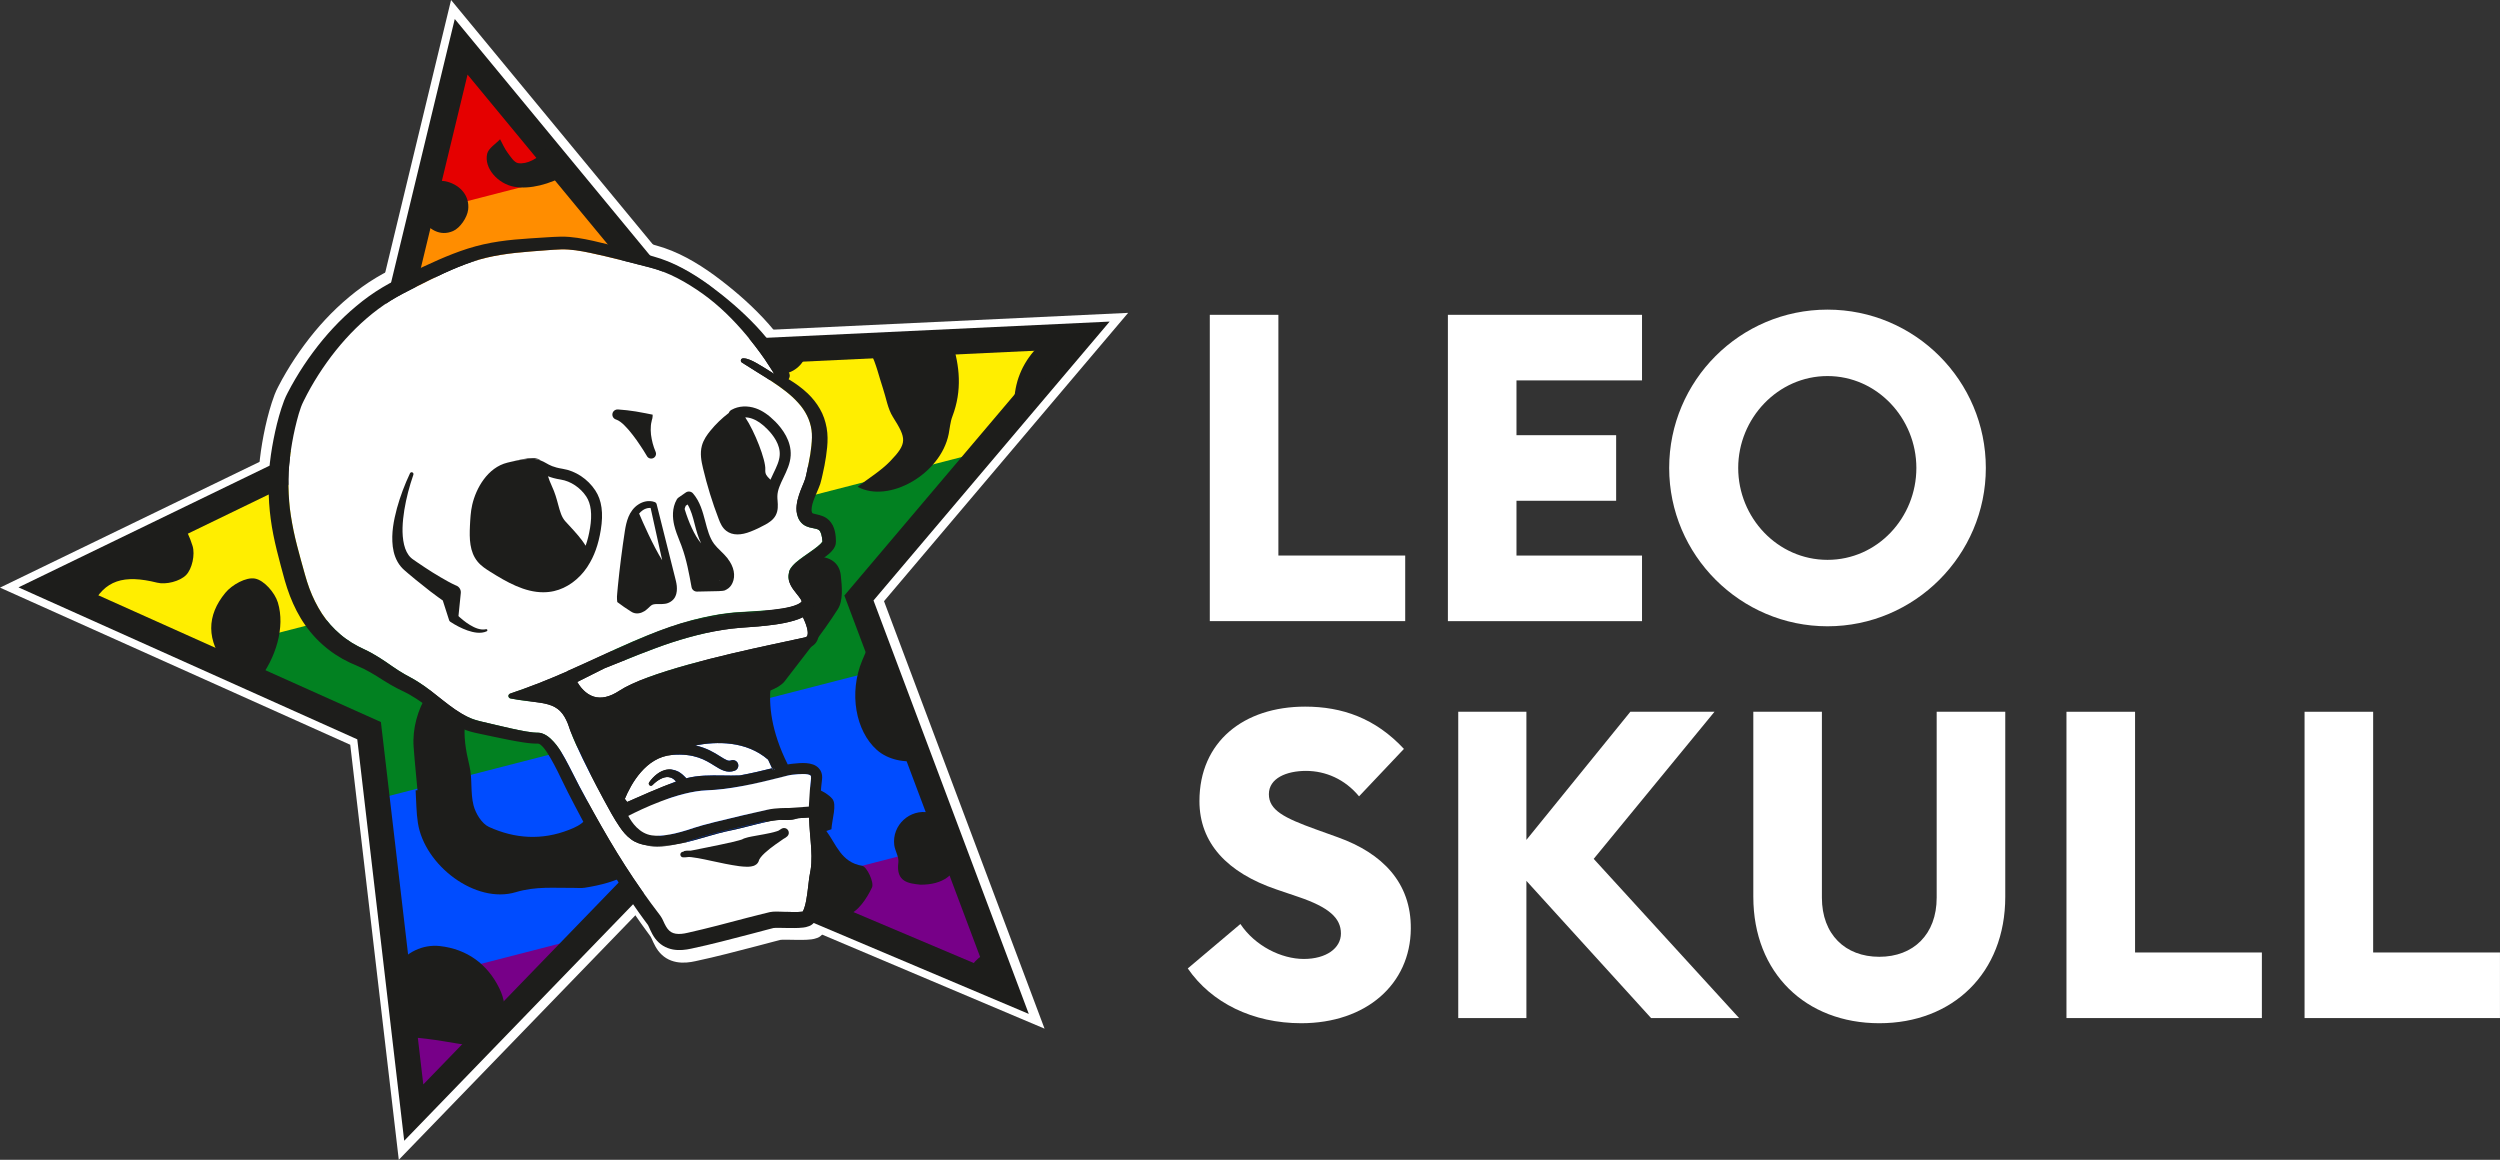 <svg xmlns="http://www.w3.org/2000/svg" xmlns:xlink="http://www.w3.org/1999/xlink" id="Ebene_2" data-name="Ebene 2" width="856.92" height="397.54" viewBox="0 0 856.92 397.54"><rect x="0" y="0" width="856.92" height="397.54" fill="#333333" stroke="none"/><defs><style>      .cls-1 {        clip-path: url(#clippath);      }      .cls-2 {        fill: none;      }      .cls-2, .cls-3, .cls-4, .cls-5, .cls-6, .cls-7, .cls-8, .cls-9, .cls-10, .cls-11 {        stroke-width: 0px;      }      .cls-12, .cls-8 {        fill: #fff;      }      .cls-13 {        clip-path: url(#clippath-1);      }      .cls-4 {        fill: #708;      }      .cls-5 {        fill: #1d1d1b;      }      .cls-6 {        fill: #e50000;      }      .cls-7 {        fill: #ff8d00;      }      .cls-9 {        fill: #fe0;      }      .cls-10 {        fill: #028121;      }      .cls-11 {        fill: #004cff;      }    </style><clipPath id="clippath"><polyline class="cls-8" points="85.58 163.26 10.69 199.55 122.94 252.08 140.01 384.97 219.42 306.78 281.87 313.45 350.12 342.81 297.37 207.23 376.45 112.24 248.45 118.28 218.21 86.67 156.03 7.63 130.94 115.49 122.94 128.79"></polyline></clipPath><clipPath id="clippath-1"><polyline class="cls-2" points="89.11 164.42 16.68 199.53 125.24 250.33 141.76 378.87 218.57 303.24 278.97 309.69 344.98 338.09 293.96 206.95 370.45 115.08 246.64 120.92 217.39 90.34 157.25 13.9 132.99 118.22 125.24 131.08"></polyline></clipPath></defs><g id="Ebene_1-2" data-name="Ebene 1"><g><path class="cls-8" d="M414.68,107.91h23.51v82.51h43.47v22.48h-66.98v-104.98Z"></path><path class="cls-8" d="M496.29,107.91h66.54v22.48h-43.03v18.78h34.16v22.48h-34.16v18.78h43.03v22.48h-66.54v-104.98Z"></path><path class="cls-8" d="M572.14,160.4c0-29.87,24.25-54.27,54.27-54.27s54.27,24.4,54.27,54.27-24.4,54.27-54.27,54.27-54.27-24.4-54.27-54.27ZM656.87,160.4c0-17.01-13.46-31.5-30.46-31.5s-30.61,14.49-30.61,31.5,13.46,31.5,30.61,31.5,30.46-14.49,30.46-31.5Z"></path><path class="cls-8" d="M407.13,331.95l18.04-15.23c5.03,7.54,14.05,11.98,21.74,11.98s12.72-3.7,12.72-8.72c0-5.32-4.14-9.02-14.64-12.57l-7.39-2.51c-17.01-5.77-26.47-15.97-26.47-30.31,0-20.41,15.23-32.38,36.23-32.38,12.71,0,24.1,3.99,33.86,14.49l-15.38,16.26c-4.88-5.91-11.53-8.72-18.19-8.72s-12.72,2.51-12.72,7.98,5.18,8.13,16.27,12.12l7.39,2.66c15.23,5.47,25.14,15.53,24.99,31.35-.15,19.07-15.38,32.38-37.56,32.38-16.56,0-30.76-6.95-38.89-18.78Z"></path><path class="cls-8" d="M499.84,243.97h23.36v43.92l35.63-43.92h28.84l-41.4,50.42,49.83,54.56h-30.17l-42.73-47.02v47.02h-23.36v-104.98Z"></path><path class="cls-8" d="M600.98,307.41v-63.44h23.51v63.73c0,12.57,7.98,20.26,19.67,20.26s19.67-7.69,19.67-20.26v-63.73h23.51v63.44c0,26.17-18.04,43.32-43.18,43.32s-43.18-17.15-43.18-43.32Z"></path><path class="cls-8" d="M708.32,243.97h23.51v82.51h43.47v22.48h-66.98v-104.98Z"></path><path class="cls-8" d="M789.93,243.97h23.51v82.51h43.47v22.48h-66.98v-104.98Z"></path></g><g><g><polyline class="cls-12" points="85.58 163.26 10.69 199.55 122.94 252.08 140.01 384.97 219.42 306.78 281.87 313.45 350.12 342.81 297.37 207.23 376.45 112.24 248.45 118.28 218.21 86.67 156.03 7.63 130.94 115.49 122.94 128.79"></polyline><g class="cls-1"><g><path class="cls-8" d="M-174.27,82.4L558.38-106.1l98.29,382.03L-75.98,464.43-174.27,82.4Z"></path><path class="cls-8" d="M-174.27,82.4L558.38-106.1l81.91,318.36L-92.36,400.76-174.27,82.4Z"></path><path class="cls-8" d="M-174.27,82.4L558.38-106.1l65.53,254.69L-108.74,337.09l-65.53-254.69Z"></path><path class="cls-8" d="M-174.27,82.4L558.38-106.1l49.15,191.02L-125.12,273.41l-49.15-191.02Z"></path><path class="cls-8" d="M-174.27,82.4L558.38-106.1l32.76,127.34L-141.5,209.74l-32.76-127.34Z"></path><path class="cls-8" d="M-174.27,82.4L558.38-106.1l16.38,63.67L-157.88,146.07l-16.38-63.67Z"></path></g></g></g><path class="cls-8" d="M386.69,107.24l-138.16,6.52L154.61,0l-34.61,143.27L0,201.42l120.05,53.86,16.64,142.26,95.14-98.32,126.21,53.37-55.03-146.52,83.68-98.83ZM288.65,313.03h-.96l-58.05-24.55-86.2,89.08-15.02-128.43-107.05-48.02,106.41-51.57,31.36-129.85,85.3,103.3,121.95-5.74-73.71,87.04,49.51,131.78-52.81-22.34-.72-.7Z"></path><path class="cls-8" d="M141.41,273.3l-.67.06c.25,3.85.22,7.74.81,11.53,2.33,15.06,20.44,28.82,34.68,24.54,7.19-2.16,13.69-1.44,20.56-1.52,1.29-.02,2.6.15,3.86-.05,11.29-1.78,21.86-5.61,25.79-17.32,3.03-9.04,4.56-18.78,5.39-28.32,1.3-14.9-5.42-26.58-17.18-35.41-3.77-2.83-7.86-5.21-11.83-7.77-6.07-3.91-12.33-3.81-18.15.15-5.77,3.92-7.87,10.27-5.88,16.47,1.6,4.97,4.81,11.64,8.94,13.17,14.17,5.26,16.75,14.94,14.02,27.96-.09.41-.07.87.02,1.28,1.14,5.5-2.22,7.5-6.62,9.24-9.68,3.8-19.25,3.16-28.41-1.01-2.51-1.15-4.71-4.73-5.46-7.62-1.16-4.5-.38-9.5-1.46-14.03-2.62-10.94-3.57-21.08,6.79-29.06,1.3-1,1.69-5.79.72-6.57-2.01-1.59-5.69-2.92-7.87-2.13-11.96,4.31-20.31,18.14-19.4,31.05.36,5.12.91,10.24,1.37,15.35Z"></path><path class="cls-8" d="M206.45,144.92c-.67-24.37-9.41-40.83-25.35-53.6-6.18-4.96-13.39-6.54-21.2-5.36-11.62,1.75-20.26,11.52-19.88,22.45.36,10.36,6.63,15.6,20.09,17.03,1.58.17,3.78.72,4.5,1.85,6.93,10.86,18.25,19.78,16.75,34.52-.45,4.45-2.87,8.67-4.06,13.08-.52,1.91-.88,4.37-.08,5.96.56,1.1,3.58,2.01,4.9,1.49,8.3-3.31,16.28-7.53,19.22-16.71,2.52-7.88,4-16.09,5.11-20.7Z"></path><path class="cls-8" d="M173.72,174.67c.03,8.08-6.14,13.25-16.21,13.62-.86.03-1.72,0-2.58,0-19.01-.08-33.76-10.34-40.49-28.11-.98-2.59-1.99-5.16-2.96-7.76l12.4-6.01,7.3-30.24c.97.14,1.96.37,2.98.7,2.85.93,6.45,3.6,7.11,6.14.66,2.58-1.05,7.01-3.21,8.81-4.58,3.78-4.97,6.96-2.87,12.45,4.16,10.83,10.12,18.04,22.74,18.09,10.08.05,15.76,4.89,15.77,12.3Z"></path><path class="cls-8" d="M365.37,112.77h-.01s-.08.05-.1.08c-.21.16-.41.3-.61.44-.59.44-1.16.89-1.72,1.37-.01.01-.04.03-.05.04-.22.18-.41.36-.62.56-.26.23-.5.46-.75.7-.28.26-.56.54-.81.81-.34.35-.66.71-.97,1.07-.25.28-.49.58-.74.88-.04.05-.08.1-.12.15-.27.35-.54.7-.8,1.07-.04.05-.08.1-.12.16-.22.31-.43.62-.63.94-.25.37-.48.75-.7,1.14-.25.41-.48.84-.7,1.26-.18.36-.36.72-.53,1.08h0c-.19.41-.36.83-.53,1.24-.15.37-.3.76-.44,1.15-.03.08-.05.14-.08.21-.13.36-.25.74-.36,1.12-.14.48-.27.97-.39,1.47-.1.4-.18.8-.26,1.21-.09.44-.17.89-.23,1.36-.04.31-.09.62-.12.93,0,.03-.01.06-.01.09,0,.04-.01.08-.01.12v.06c-.01.08-.01.17-.03.26s-.03.17-.03.26c-.03.35-.05.7-.06,1.05-.03.46-.04.94-.04,1.41,0,1.17.06,2.36.21,3.56l23.5-27.76-11.16.53Z"></path><path class="cls-8" d="M59.41,197.03c-2.17,2.23-7.15,3.51-10.27,2.72-11.81-2.94-18.62-.93-23.19,8.35l-15.25-6.84,47.13-22.84c1.61,2.45,2.92,5.24,3.87,8.34.93,3.03-.15,8.09-2.28,10.27Z"></path><path class="cls-8" d="M206.45,144.92c-1.11,4.61-2.59,12.82-5.11,20.7-2.94,9.18-10.92,13.41-19.22,16.71-1.32.52-4.34-.39-4.9-1.49-.8-1.58-.44-4.05.08-5.96,1.2-4.41,3.61-8.63,4.06-13.08,1.5-14.74-9.82-23.66-16.75-34.52-.72-1.13-2.92-1.68-4.5-1.85-13.46-1.42-19.73-6.66-20.09-17.03-.38-10.93,8.26-20.7,19.88-22.45,7.81-1.18,15.01.4,21.2,5.36,15.94,12.77,24.68,29.23,25.35,53.6Z"></path><path class="cls-8" d="M319.45,262.71c-5.29,1.03-11.36-.22-15.25-3.68-7.55-6.7-10-20.24-5.2-31.72,1.24-2.93,2.45-5.9,3.9-8.71l16.56,44.11Z"></path><path class="cls-8" d="M171.82,354.74l-10.05,10.39v-1.06c-7.56-1.12-15.09-2.72-22.69-3.21-.67-.04-1.37.1-2.08.4l-2.99-25.55c3.29-4.89,9.19-7.86,15.34-7.18,9.56,1.07,16.84,6.35,21.05,14.96,1.91,3.91,2.34,7.68,1.42,11.25Z"></path><path class="cls-8" d="M271.29,177.53c-3.01.85-6.4.96-9.54.63-15.32-1.57-31.75-20.37-31.49-37.62,2.04-9.43,3.7-20.22,10.7-28.86l5.52,6.69,33.32-1.57c-.9,4.53-3.69,7.98-8.48,8.97-7.5,1.55-9.24,7.18-9.06,12.74.12,3.36,3.86,6.87,6.53,9.78,2.41,2.65,5.87,4.32,8.38,6.9,8.17,8.36,5.34,19.17-5.89,22.34Z"></path><path class="cls-8" d="M173.72,174.67c.03,8.08-6.14,13.25-16.21,13.62-.86.03-1.72,0-2.58,0-19.01-.08-33.76-10.34-40.49-28.11-.98-2.59-1.99-5.16-2.96-7.76l12.4-6.01,7.3-30.24c.97.14,1.96.37,2.98.7,2.85.93,6.45,3.6,7.11,6.14.66,2.58-1.05,7.01-3.21,8.81-4.58,3.78-4.97,6.96-2.87,12.45,4.16,10.83,10.12,18.04,22.74,18.09,10.08.05,15.76,4.89,15.77,12.3Z"></path><path class="cls-8" d="M269.23,236.62c-8.38,4.91-19.62,3.79-25-2.01-3.94-4.25-4.64-10.01-1.83-14.92,2.53-4.42,8.14-6.87,13.63-5.34,3.3.92,5.1.13,6.9-2.67,1.49-2.31,3.88-4.04,5.58-6.25,1.96-2.55,4.02-5.17,5.29-8.07,1.81-4.12,4.41-6.7,9.01-6.8,4.61-.1,8.1,2.03,8.6,6.61.43,3.96.9,8.91-1.03,11.96-5.66,8.95-12.49,17.19-18.92,25.66-.72.94-1.87,1.56-2.22,1.84Z"></path><path class="cls-8" d="M330.95,140.85c-.75,1.95-.89,4.14-1.3,6.22-2.87,14.3-21.32,24.68-32.28,18.7,4.01-3.1,8.2-5.61,11.49-9.01,6.21-6.41,5.85-8.12,1.02-15.75-1.86-2.96-2.39-6.75-3.54-10.16-1.41-4.18-2.34-8.62-4.34-12.51-.43-.83-.79-1.69-1.07-2.56l29.9-1.41c2.74,8.5,3.63,17.26.12,26.46Z"></path><path class="cls-8" d="M286.28,287.75c3.54,4.74,5.22,11.08,12.7,12.33,1.67.28,4.32,5.9,3.5,7.66-1.81,3.88-5.02,8.72-8.62,9.73-4.02,1.12-10.78-.05-13.38-2.91-5.91-6.53-11.05-14.25-14.55-22.34-4.02-9.31,2.37-20.51,10.97-20.56,3.94-.02,9.03,1.83,11.47,4.66,1.74,2.02-.06,7.1-.27,10.81-.61.2-1.21.41-1.82.61Z"></path><path class="cls-8" d="M84.9,234.56l-10.97-4.93c-7.58-9.51-7.2-18.27-.62-26.28,2.34-2.85,7.36-5.65,10.52-5.05,3.2.59,7.03,4.98,8.09,8.48,2.66,8.74-.68,19.73-7.02,27.77Z"></path><path class="cls-8" d="M350.12,344.33l-14.09-5.96c.12-.25.25-.48.37-.72,1.96-3.6,4.92-6.36,8.45-7.34l5.27,14.03Z"></path><path class="cls-8" d="M194.26,55.13c-5.91,3.42-13.07,5.32-18.6,4.32-5.78-1.05-10.76-6.65-9.59-11.68.45-1.96,2.99-3.46,4.58-5.16.85,1.57,1.56,3.28,2.62,4.7,1.07,1.45,2.36,3.55,3.79,3.77,3.19.48,7-1.6,9.87-4.81l7.32,8.87Z"></path><path class="cls-8" d="M319.57,306.78c-3.95-.45-8.69-.81-7.75-7.91.26-1.95-1.2-4.06-1.46-6.14-.86-7.07,5.58-12.94,12.46-11.48,6.04,1.28,11.38,9.26,10.52,15.71-.82,6.17-5.73,9.92-13.76,9.83Z"></path><path class="cls-8" d="M114.44,208.66c-1.58.21-2.75.71-3.67.42-1.61-.51-3.07-1.49-4.6-2.27,1.13-1.02,2.13-2.31,3.43-3.01,2.44-1.31,4.98-2.6,7.63-3.29,2.61-.67,5.62-1.35,8.08-.67,4.71,1.31,7.99,5.07,7.41,9.96-.33,2.78-2.86,6.48-5.35,7.55-4.62,1.99-8.69-.56-11.37-4.78-.66-1.04-.94-2.32-1.56-3.91Z"></path><path class="cls-8" d="M159.34,67.6c-.34,2.77-2.87,6.48-5.36,7.55-4.62,2-8.69-.55-11.37-4.78-.09-.14-.17-.28-.26-.44l2.89-11.96c2.25-.53,4.66-.89,6.69-.32,4.71,1.3,7.99,5.06,7.41,9.95Z"></path><g><path class="cls-8" d="M267.05,265.53c-3.1.77-7.1,1.74-11.41,2.53-2.09.09-4.13.05-6.1.03-4.41-.05-8.61-.12-12.91.99-.08-.1-.15-.21-.25-.31-.57-.5-1.01-1.05-1.66-1.47-1.17-.93-2.89-1.47-4.45-1.34-1.59.13-2.93.83-4.01,1.65-1.1.85-1.97,1.79-2.76,2.93-.21.3-.17.71.1.98.3.28.79.28,1.07-.03l.04-.04c1.56-1.61,3.78-2.99,5.6-2.8.89.12,1.68.46,2.34,1.2.13.1.25.25.36.39-5.61,2.05-14.02,5.76-17.32,7.24-.28-.36-.55-.74-.83-1.1,2.14-5.16,7.38-14.83,16.76-15.58,7.9-.63,11.8,1.82,14.93,3.78,2.32,1.46,4.5,2.83,7.27,1.79,1.01-.37,1.51-1.48,1.14-2.49-.37-1.01-1.48-1.51-2.49-1.14-.89.34-1.72-.1-3.85-1.45-2.04-1.29-4.75-2.98-8.76-3.87,7.54-1.45,17.98-1.68,25.77,5.05.44.99.9,2.01,1.42,3.05Z"></path><path class="cls-8" d="M267.97,266.06c-.18.05-.37.1-.57.15-.13-.23-.25-.46-.35-.68.21-.05.4-.1.59-.15l.32.68Z"></path><path class="cls-8" d="M269.11,269c-3.34.84-7.95,2-13.01,2.92,7.58-.32,14.89-2.7,15.2-2.8.48-.15.88-.5,1.1-.94-.92.22-2.05.52-3.29.83Z"></path></g><g><path class="cls-8" d="M279.57,218.52c-.09.22-.23.46-.83.62-.97.23-3.08.68-6.01,1.3-1.74.37-3.76.8-5.99,1.29-.06,0-.14.03-.22.04-16.42,3.54-43.83,9.87-53.57,16.27-3.37,2.22-6.41,2.92-9.07,2.09-2.92-.9-4.87-3.5-5.87-5.19,1.99-1.01,5.51-2.79,9.6-4.81,4.07-1.63,8.1-3.28,12.13-4.87,3.92-1.51,7.81-3.02,11.76-4.31,3.96-1.28,7.92-2.41,11.95-3.3,3.99-.88,8.12-1.56,12.11-1.88,4.18-.28,8.48-.57,12.8-1.2,2.17-.31,4.34-.72,6.56-1.38,1.02-.31,2.05-.66,3.1-1.19,1.15,2.39,2.09,5.23,1.56,6.52Z"></path><path class="cls-8" d="M264.82,209.67c.96-.08,1.91-.17,2.85-.28,2.03-.25,4.03-.54,5.89-1.01.93-.23,1.82-.52,2.57-.86.19-.09.37-.18.53-.28-2.41.54-7.56,1.69-11.83,2.44ZM228.06,216.3c-1.47.59-3.17,1.33-5.02,2.17,5.11-2.08,10.36-3.95,15.77-5.37-3.67.77-7.32,1.81-10.75,3.2Z"></path></g><g><g><path class="cls-8" d="M277.99,316.32s-.05.04-.1.06c-.04.04-.08.05-.09.05.01,0,.01-.03.03-.04.01-.01.03-.04.05-.06.04-.01.08-.01.12-.01Z"></path><path class="cls-8" d="M194.35,231.25c-3.23,1.41-6.47,2.77-9.74,4.07-3.39,1.33-6.83,2.57-10.3,3.74l-.1.04c-.31.12-.54.39-.59.74v.09c0,.45.32.84.77.89,3.63.74,7.32,1.01,10.83,1.55,1.74.3,3.42.71,4.84,1.5,1.43.77,2.56,1.96,3.41,3.39.43.71.79,1.48,1.12,2.27.34.83.55,1.59.89,2.52.66,1.78,1.38,3.47,2.14,5.14,1.51,3.36,3.12,6.62,4.76,9.89,1.65,3.27,3.34,6.49,5.07,9.71,1.74,3.21,3.46,6.44,5.59,9.58,1.07,1.56,2.34,3.16,4.09,4.41,1.52,1.12,3.37,1.72,5.11,2.03h.03c.25.05.49.09.72.12,2,.25,3.88.22,5.79.09,1.43-.09,2.85-.27,4.25-.52.06,0,.13-.01.19-.04.4-.06.8-.14,1.2-.22,3.7-.74,7.23-1.85,10.7-2.83,1.74-.5,3.46-.98,5.18-1.38,1.68-.37,3.56-.75,5.34-1.19,3.59-.84,7.11-1.87,10.51-2.53,1.69-.32,3.36-.53,4.92-.45.31,0,.98.05,1.51.03.55-.01,1.1-.06,1.63-.14.76-.12,1.48-.28,2.18-.48l3.7-.26c.01.09.03.19.04.3.04.37.06.77.08,1.17l.08,1.42c.22,3.74.7,7.33.72,10.76.03,1.7-.06,3.38-.32,4.99l-.23,1.23c-.12.56-.18,1.03-.26,1.51l-.34,2.76c-.21,1.79-.43,3.56-.74,5.23-.17.83-.34,1.64-.57,2.36-.19.67-.46,1.32-.67,1.61-.12.03-.28.05-.45.06-.68.08-1.54.1-2.39.1-1.72,0-3.51-.1-5.39-.14-.48-.01-.96-.03-1.47-.01-.54.03-1.02,0-1.91.18l-2.75.67-5.3,1.34c-7.03,1.86-14.03,3.73-21.04,5.3-1.65.4-3.07.53-4.3.34-1.23-.22-2.05-.71-2.84-1.7-.39-.49-.74-1.1-1.1-1.83l-.55-1.21c-.23-.45-.44-.96-.98-1.69-1.08-1.43-2.18-2.87-3.24-4.31-4.28-5.78-8.27-11.78-12.05-17.93-3.77-6.16-7.33-12.45-10.8-18.82-1.77-3.21-3.42-6.32-5.05-9.6-.83-1.63-1.66-3.27-2.57-4.9-.9-1.64-1.86-3.28-3.06-4.84-.62-.79-1.29-1.54-2.08-2.27-.81-.72-1.74-1.46-3.1-1.9-.34-.09-.7-.18-1.08-.21l-.81-.03c-.36,0-.79-.05-1.2-.08-.84-.09-1.7-.22-2.57-.36-3.48-.61-7.01-1.45-10.53-2.27l-5.34-1.26c-1.7-.41-3.19-.85-4.71-1.61-3.01-1.43-5.81-3.51-8.62-5.73-2.83-2.22-5.69-4.61-8.97-6.69-.81-.53-1.66-1.01-2.54-1.48-.84-.45-1.55-.81-2.3-1.26-1.5-.85-2.93-1.81-4.4-2.83-2.9-2.04-6.21-4.28-9.74-5.91l-2.34-1.15c-.74-.39-1.45-.83-2.18-1.24-1.39-.9-2.76-1.83-4.01-2.92-2.52-2.13-4.72-4.58-6.53-7.36-1.79-2.77-3.29-5.78-4.48-8.97-.59-1.59-1.1-3.23-1.56-4.88l-1.46-5.23c-.96-3.47-1.87-6.92-2.58-10.35-.7-3.45-1.28-6.87-1.55-10.34-.27-3.43-.36-7.02-.19-10.42.44-6.89,1.68-14.03,3.6-20.68.26-.81.52-1.65.79-2.39.17-.59.63-1.46.98-2.22.76-1.56,1.59-3.11,2.45-4.65,1.74-3.07,3.64-6.05,5.69-8.92,4.1-5.74,8.81-11.06,14.13-15.63,2.65-2.28,5.46-4.39,8.41-6.25l2.25-1.33,2.3-1.25,4.84-2.49c6.45-3.25,12.92-6.45,19.58-8.71,6.63-2.27,13.64-3.11,20.87-3.68l5.42-.41c1.83-.13,3.61-.28,5.32-.32,3.37-.08,6.8.52,10.31,1.25,7.02,1.48,14.07,3.36,21.1,5.16,6.71,1.72,12.97,5.25,18.77,9.37,5.79,4.14,10.89,9.23,15.46,14.66,2.28,2.74,4.43,5.55,6.44,8.44.9,1.32,1.76,2.65,2.61,3.99.09.14.18.27.27.41.17.3.34.58.52.88l-2.98-1.88c-.83-.52-1.65-1.02-2.49-1.5-.39-.25-.79-.46-1.19-.68-.63-.35-1.29-.68-1.99-.96-.68-.26-1.39-.53-2.32-.53h-.06c-.26,0-.52.13-.67.37-.25.36-.13.86.23,1.1l.12.08c3.52,2.3,7.14,4.4,10.57,6.66,3.41,2.26,6.7,4.66,9.25,7.51,2.59,2.81,4.27,6.13,4.76,9.68.26,1.79.15,3.57-.04,5.58-.18,1.95-.52,3.92-.92,5.91l-.62,3.01c-.22.98-.44,2.17-.65,2.77-.54,1.65-1.54,3.64-2.23,5.82-.35,1.11-.67,2.28-.81,3.6s-.1,2.84.52,4.38c.3.75.88,1.68,1.68,2.31.8.65,1.65.94,2.32,1.14,1.37.36,2.27.44,2.83.66.53.21.71.36,1.02.85.27.5.5,1.28.63,2.14.06.41.12.85.14,1.29-.01.03-.04.06-.06.1-.27.46-.97,1.14-1.69,1.72-1.48,1.2-3.24,2.35-4.97,3.59-.88.63-1.76,1.28-2.65,2.04-.44.39-.88.8-1.32,1.32-.44.53-.92,1.12-1.2,2.14l.06.03c-.23.75-.3,1.6-.18,2.37.12.79.37,1.48.67,2.1.61,1.23,1.37,2.14,2.04,2.99.67.84,1.32,1.63,1.68,2.26.17.32.25.58.23.66-.01.09-.03.01-.08.1-.06.12-.39.39-.84.65-.15.1-.34.19-.53.28-.75.35-1.64.63-2.57.86-1.86.46-3.86.76-5.89,1.01-.94.12-1.9.21-2.85.28-3.16.27-6.38.41-9.64.62-1.05.08-2.25.14-3.3.3l-3.24.43c-2.14.37-4.28.76-6.4,1.25-1.15.26-2.28.54-3.42.84-5.41,1.42-10.66,3.29-15.77,5.37-1.76.71-3.5,1.43-5.21,2.18-7.82,3.39-15.42,7.05-23.13,10.43l-.12.05s-.09.04-.14.08c.08-.05.18-.08.26-.12"></path><path class="cls-8" d="M284.96,185.14s-.01.05-.01.09v-.06s.01-.03.01-.03Z"></path></g><g><path class="cls-8" d="M276.38,283.25c-.7.19-1.42.36-2.18.48-.53.08-1.07.13-1.63.14-.53.03-1.2-.03-1.51-.03-1.56-.08-3.23.13-4.92.45-3.39.66-6.92,1.69-10.51,2.53-1.78.44-3.67.81-5.34,1.19-1.72.4-3.43.88-5.18,1.38-3.47.98-6.99,2.09-10.7,2.83-.4.08-.8.15-1.2.22,2.26-.49,4.76-1.21,7.52-2.17,2.99-1.03,12.31-3.33,25.67-6.31,2.66-.59,6.47-.48,6.49-.48h.21l3.27-.23Z"></path><path class="cls-8" d="M280.19,277.46c-.04.61-.06,1.16-.09,1.64l-7.15.5c-.7-.01-4.48-.08-7.47.59-2.46.54-5.51,1.24-8.66,1.96,2.75-.76,5.51-1.57,8.47-2.22,1.86-.39,3.83-.7,5.91-.65.59,0,.84.03,1.21,0,.36-.01.72-.06,1.08-.12.74-.13,1.5-.34,2.31-.61.81-.26,1.64-.58,2.75-.88.46-.1.98-.23,1.64-.23Z"></path><path class="cls-8" d="M264.82,209.67c-1.69.3-3.24.53-4.44.65l-2.56.23c-5.47.49-12.25,1.1-19.01,2.56,1.14-.3,2.27-.58,3.42-.84,2.12-.49,4.26-.88,6.4-1.25l3.24-.43c1.06-.15,2.26-.22,3.3-.3,3.27-.21,6.48-.35,9.64-.62Z"></path><path class="cls-8" d="M194.7,231.09c-.08.04-.18.06-.26.12-.01,0-.01.01-.03.01l-.06.03"></path><path class="cls-8" d="M289.6,183.28c-.13-1.2-.37-2.49-1.05-3.86-.35-.67-.84-1.36-1.47-1.94-.62-.58-1.37-1.02-2.06-1.29-1.41-.57-2.61-.68-3.24-.9-.32-.1-.46-.19-.48-.22-.01-.04-.01-.01-.09-.23-.35-.84-.08-2.54.57-4.28.65-1.78,1.54-3.54,2.36-5.83.44-1.38.55-2.26.83-3.32.23-1.03.46-2.08.66-3.12.4-2.12.75-4.27.96-6.48.21-2.16.25-4.59-.18-6.92-.43-2.35-1.19-4.67-2.39-6.71-1.17-2.06-2.66-3.88-4.28-5.45-2.12-2.01-4.41-3.65-6.8-5.07.67-1.16.39-1.94-.03-2.61-.4-.86-.86-1.69-1.3-2.53-.9-1.66-1.9-3.27-2.97-4.81-2.1-3.11-4.5-5.99-7.05-8.71-5.1-5.43-10.78-10.25-16.75-14.66-6-4.34-12.57-8.21-19.97-10.22-7.05-1.91-14.04-3.86-21.24-5.49-3.59-.79-7.37-1.52-11.29-1.48-1.94.03-3.77.17-5.58.27l-5.47.35c-3.65.25-7.33.54-11.03,1.1-3.7.54-7.42,1.38-11.01,2.52-7.19,2.3-13.85,5.49-20.43,8.65l-4.92,2.43-2.52,1.3-2.47,1.42c-3.25,1.95-6.32,4.17-9.21,6.58-5.81,4.83-10.92,10.39-15.37,16.42-2.23,3.01-4.3,6.13-6.21,9.36-.96,1.61-1.87,3.27-2.74,4.96-.43.88-.85,1.61-1.26,2.75-.37.97-.67,1.86-.97,2.77-1.17,3.64-2.05,7.28-2.77,10.96-.71,3.68-1.28,7.38-1.57,11.2-.26,3.87-.23,7.58,0,11.4.25,3.79.76,7.58,1.5,11.27.74,3.69,1.66,7.29,2.61,10.84l1.43,5.29c.54,1.85,1.14,3.68,1.83,5.5,1.41,3.61,3.16,7.16,5.46,10.4,2.28,3.25,5.07,6.18,8.22,8.61,1.56,1.24,3.24,2.3,4.96,3.29.86.45,1.74.92,2.62,1.34l2.62,1.15c3.15,1.29,5.98,3.03,9.1,5.03,1.56.99,3.21,1.97,4.92,2.87.83.44,1.76.86,2.53,1.25.75.36,1.5.74,2.23,1.17,2.96,1.68,5.78,3.87,8.76,6.03,2.98,2.16,6.13,4.35,9.77,5.91,1.77.81,3.82,1.33,5.68,1.7l5.3,1.12c3.57.76,7.15,1.51,10.85,2.06.93.13,1.86.25,2.84.32.49.04.97.08,1.52.06h.54c.08,0,.17.04.26.05.4.12.94.52,1.43,1.07.5.54.98,1.2,1.43,1.9,1.83,2.8,3.46,6.03,5.02,9.28,1.55,3.25,3.25,6.61,4.94,9.8,3.38,6.47,6.88,12.91,10.61,19.22,3.74,6.31,7.72,12.52,12,18.49,1.06,1.51,2.16,2.98,3.25,4.47,0,0,.18.32.34.68l.57,1.26c.43.92.96,1.91,1.66,2.87.72.94,1.65,1.86,2.75,2.53,1.1.68,2.32,1.11,3.5,1.33,2.36.44,4.65.12,6.53-.3,7.2-1.52,14.27-3.42,21.31-5.24l5.25-1.39,2.56-.66s.44-.06.81-.06h1.24c1.76.01,3.6.09,5.52.06.97-.01,1.94-.04,3.06-.18.58-.09,1.16-.17,2.01-.5.27-.12.45-.18.79-.4.35-.23.48-.37.66-.54.34-.32.59-.65.8-.94.81-1.24,1.12-2.3,1.43-3.32.28-1.02.48-1.99.65-2.96.31-1.91.5-3.77.68-5.59l.27-2.67c.04-.41.1-.84.15-1.17l.25-1.46c.28-1.99.34-3.96.28-5.89-.13-3.85-.7-7.49-.97-11l-.09-1.3c-.04-.5-.08-1.02-.15-1.55-.08-.54-.17-1.1-.36-1.72-.13-.41-.28-.86-.58-1.36.09-2.23.34-6.74.76-10.03.27-2.13-.52-3.43-1.23-4.16-2.18-2.23-6.22-1.81-9.16-1.5l-.53.06c-.34.03-.75.1-1.23.19-11.86-23.75-3.38-37.61-2.28-39.25h0c1.16-.26,2.25-.49,3.24-.7,2.98-.63,5.12-1.08,6.16-1.34,1.66-.43,2.88-1.43,3.47-2.92,1.29-3.17-.66-7.81-2.03-10.43.19-.25.36-.53.53-.83.44-.84.62-2,.44-2.97-.19-.96-.58-1.68-.96-2.26-.76-1.16-1.56-1.95-2.26-2.71-.7-.75-1.3-1.47-1.7-2.12-.4-.66-.52-1.11-.44-1.63h.06s.15-.25.4-.5c.26-.27.59-.56.96-.84.74-.57,1.55-1.12,2.41-1.66,1.72-1.11,3.54-2.16,5.37-3.5.92-.7,1.85-1.38,2.79-2.63.23-.32.45-.7.65-1.16.1-.22.17-.53.23-.79.05-.28.08-.67.08-.9-.01-.58-.04-1.17-.09-1.78ZM274.19,267.84l.54-.05c1.54-.17,5.12-.54,6,.35.15.17.21.49.14.96-.34,2.65-.55,5.95-.68,8.38-.04.61-.06,1.16-.09,1.64l-7.15.5c-.7-.01-4.48-.08-7.47.59-2.46.54-5.51,1.24-8.66,1.96-.09.03-.18.05-.27.06-6.85,1.6-14.16,3.38-17.06,4.38-6.7,2.31-11.6,3.2-15,2.71-4.5-.65-7.19-4.66-8.36-6.9,4.49-2.32,17.67-8.67,27.79-9.06,4.07-.14,8.26-.71,12.17-1.43h.03c5.06-.92,9.67-2.08,13.01-2.92,1.24-.31,2.37-.61,3.29-.83.79-.18,1.41-.3,1.78-.34ZM267.05,265.53c.21-.05.4-.1.59-.15l.32.68c-.18.05-.37.1-.57.15-.13-.23-.25-.46-.35-.68-3.1.77-7.1,1.74-11.41,2.53-2.09.09-4.13.05-6.1.03-4.41-.05-8.61-.12-12.91.99-.08-.1-.15-.21-.25-.31-.57-.5-1.01-1.05-1.66-1.47-1.17-.93-2.89-1.47-4.45-1.34-1.59.13-2.93.83-4.01,1.65-1.1.85-1.97,1.79-2.76,2.93-.21.3-.17.71.1.98.3.28.79.28,1.07-.03l.04-.04c1.56-1.61,3.78-2.99,5.6-2.8.89.12,1.68.46,2.34,1.2.13.1.25.25.36.39-5.61,2.05-14.02,5.76-17.32,7.24-.28-.36-.55-.74-.83-1.1,2.14-5.16,7.38-14.83,16.76-15.58,7.9-.63,11.8,1.82,14.93,3.78,2.32,1.46,4.5,2.83,7.27,1.79,1.01-.37,1.51-1.48,1.14-2.49-.37-1.01-1.48-1.51-2.49-1.14-.89.34-1.72-.1-3.85-1.45-2.04-1.29-4.75-2.98-8.76-3.87,7.54-1.45,17.98-1.68,25.77,5.05.44.99.9,2.01,1.42,3.05ZM279.57,218.52c-.09.22-.23.46-.83.62-.97.23-3.08.68-6.01,1.3-1.74.37-3.76.8-5.99,1.29-.06,0-.14.03-.22.04-16.42,3.54-43.83,9.87-53.57,16.27-3.37,2.22-6.41,2.92-9.07,2.09-2.92-.9-4.87-3.5-5.87-5.19,1.99-1.01,5.51-2.79,9.6-4.81,4.07-1.63,8.1-3.28,12.13-4.87,3.92-1.51,7.81-3.02,11.76-4.31,3.96-1.28,7.92-2.41,11.95-3.3,3.99-.88,8.12-1.56,12.11-1.88,4.18-.28,8.48-.57,12.8-1.2,2.17-.31,4.34-.72,6.56-1.38,1.02-.31,2.05-.66,3.1-1.19,1.15,2.39,2.09,5.23,1.56,6.52ZM284.95,185.23v-.06s-.04.06-.06.1c-.27.46-.97,1.14-1.69,1.72-1.48,1.2-3.24,2.35-4.97,3.59-.88.63-1.76,1.28-2.65,2.04-.44.39-.88.8-1.32,1.32-.44.53-.92,1.12-1.2,2.14l.06.03c-.23.75-.3,1.6-.18,2.37.12.79.37,1.48.67,2.1.61,1.23,1.37,2.14,2.04,2.99.67.84,1.32,1.63,1.68,2.26.17.32.25.58.23.66-.01.09-.03.01-.08.1-.06.12-.39.39-.84.65-.15.1-.34.19-.53.28-.75.35-1.64.63-2.57.86-1.86.46-3.86.76-5.89,1.01-.94.12-1.9.21-2.85.28-1.69.3-3.24.53-4.44.65l-2.56.23c-5.47.49-12.25,1.1-19.01,2.56-5.41,1.42-10.66,3.29-15.77,5.37-1.76.71-3.5,1.43-5.21,2.18-7.82,3.39-15.42,7.05-23.13,10.43l-.12.05s-.09.04-.14.08c.08-.05.18-.08.26-.12,0,0-.86.48-.35.15-3.23,1.41-6.47,2.77-9.74,4.07-3.39,1.33-6.83,2.57-10.3,3.74l-.1.04c-.31.12-.54.39-.59.74v.09c0,.45.32.84.77.89,3.63.74,7.32,1.01,10.83,1.55,1.74.3,3.42.71,4.84,1.5,1.43.77,2.56,1.96,3.41,3.39.43.71.79,1.48,1.12,2.27.34.83.55,1.59.89,2.52.66,1.78,1.38,3.47,2.14,5.14,1.51,3.36,3.12,6.62,4.76,9.89,1.65,3.27,3.34,6.49,5.07,9.71,1.74,3.21,3.46,6.44,5.59,9.58,1.07,1.56,2.34,3.16,4.09,4.41,1.52,1.12,3.37,1.72,5.11,2.03h.03c.25.05.49.09.72.12,2,.25,3.88.22,5.79.09,1.43-.09,2.85-.27,4.25-.52.06,0,.13-.01.19-.04,2.26-.49,4.76-1.21,7.52-2.17,2.99-1.03,12.31-3.33,25.67-6.31,2.66-.59,6.47-.48,6.49-.48h.21l3.27-.23,3.7-.26c.01.09.03.19.04.3.04.37.06.77.08,1.17l.08,1.42c.22,3.74.7,7.33.72,10.76.03,1.7-.06,3.38-.32,4.99l-.23,1.23c-.12.56-.18,1.03-.26,1.51l-.34,2.76c-.21,1.79-.43,3.56-.74,5.23-.17.83-.34,1.64-.57,2.36-.19.67-.46,1.32-.67,1.61.04-.01.08-.01.12-.01-.01.01-.05.04-.1.06-.04.04-.08.05-.09.05.01,0,.01-.03.03-.04.01-.01.03-.04.05-.06-.12.03-.28.05-.45.06-.68.08-1.54.1-2.39.1-1.72,0-3.51-.1-5.39-.14-.48-.01-.96-.03-1.47-.01-.54.03-1.02,0-1.91.18l-2.75.67-5.3,1.34c-7.03,1.86-14.03,3.73-21.04,5.3-1.65.4-3.07.53-4.3.34-1.23-.22-2.05-.71-2.84-1.7-.39-.49-.74-1.1-1.1-1.83l-.55-1.21c-.23-.45-.44-.96-.98-1.69-1.08-1.43-2.18-2.87-3.24-4.31-4.28-5.78-8.27-11.78-12.05-17.93-3.77-6.16-7.33-12.45-10.8-18.82-1.77-3.21-3.42-6.32-5.05-9.6-.83-1.63-1.66-3.27-2.57-4.9-.9-1.64-1.86-3.28-3.06-4.84-.62-.79-1.29-1.54-2.08-2.27-.81-.72-1.74-1.46-3.1-1.9-.34-.09-.7-.18-1.08-.21l-.81-.03c-.36,0-.79-.05-1.2-.08-.84-.09-1.7-.22-2.57-.36-3.48-.61-7.01-1.45-10.53-2.27l-5.34-1.26c-1.7-.41-3.19-.85-4.71-1.61-3.01-1.43-5.81-3.51-8.62-5.73-2.83-2.22-5.69-4.61-8.97-6.69-.81-.53-1.66-1.01-2.54-1.48-.84-.45-1.55-.81-2.3-1.26-1.5-.85-2.93-1.81-4.4-2.83-2.9-2.04-6.21-4.28-9.74-5.91l-2.34-1.15c-.74-.39-1.45-.83-2.18-1.24-1.39-.9-2.76-1.83-4.01-2.92-2.52-2.13-4.72-4.58-6.53-7.36-1.79-2.77-3.29-5.78-4.48-8.97-.59-1.59-1.1-3.23-1.56-4.88l-1.46-5.23c-.96-3.47-1.87-6.92-2.58-10.35-.7-3.45-1.28-6.87-1.55-10.34-.27-3.43-.36-7.02-.19-10.42.44-6.89,1.68-14.03,3.6-20.68.26-.81.52-1.65.79-2.39.17-.59.63-1.46.98-2.22.76-1.56,1.59-3.11,2.45-4.65,1.74-3.07,3.64-6.05,5.69-8.92,4.1-5.74,8.81-11.06,14.13-15.63,2.65-2.28,5.46-4.39,8.41-6.25l2.25-1.33,2.3-1.25,4.84-2.49c6.45-3.25,12.92-6.45,19.58-8.71,6.63-2.27,13.64-3.11,20.87-3.68l5.42-.41c1.83-.13,3.61-.28,5.32-.32,3.37-.08,6.8.52,10.31,1.25,7.02,1.48,14.07,3.36,21.1,5.16,6.71,1.72,12.97,5.25,18.77,9.37,5.79,4.14,10.89,9.23,15.46,14.66,2.28,2.74,4.43,5.55,6.44,8.44.9,1.32,1.76,2.65,2.61,3.99.09.14.18.27.27.41.17.3.34.58.52.88l-2.98-1.88c-.83-.52-1.65-1.02-2.49-1.5-.39-.25-.79-.46-1.19-.68-.63-.35-1.29-.68-1.99-.96-.68-.26-1.39-.53-2.32-.53h-.06c-.26,0-.52.13-.67.37-.25.36-.13.86.23,1.1l.12.08c3.52,2.3,7.14,4.4,10.57,6.66,3.41,2.26,6.7,4.66,9.25,7.51,2.59,2.81,4.27,6.13,4.76,9.68.26,1.79.15,3.57-.04,5.58-.18,1.95-.52,3.92-.92,5.91l-.62,3.01c-.22.98-.44,2.17-.65,2.77-.54,1.65-1.54,3.64-2.23,5.82-.35,1.11-.67,2.28-.81,3.6s-.1,2.84.52,4.38c.3.75.88,1.68,1.68,2.31.8.65,1.65.94,2.32,1.14,1.37.36,2.27.44,2.83.66.53.21.71.36,1.02.85.27.5.5,1.28.63,2.14.06.41.12.85.14,1.29,0-.01.01-.03.01-.03,0,.03-.01.05-.01.09Z"></path></g></g><path class="cls-8" d="M248.23,198.84h.43v-.03c-.14.01-.28.01-.43.03Z"></path><g><path class="cls-8" d="M280.87,269.09c-.34,2.65-.55,5.95-.68,8.38-.04.61-.06,1.16-.09,1.64l-7.15.5c-.7-.01-4.48-.08-7.47.59-2.46.54-5.51,1.24-8.66,1.96-.09.03-.18.05-.27.06-6.85,1.6-14.16,3.38-17.06,4.38-6.7,2.31-11.6,3.2-15,2.71-4.5-.65-7.19-4.66-8.36-6.9,4.49-2.32,17.67-8.67,27.79-9.06,4.07-.14,8.26-.71,12.17-1.43h.03c5.06-.92,9.67-2.08,13.01-2.92,1.24-.31,2.37-.61,3.29-.83.79-.18,1.41-.3,1.78-.34l.54-.05c1.54-.17,5.12-.54,6,.35.15.17.21.49.14.96Z"></path><path class="cls-8" d="M228.78,292.99c-1.91.13-3.79.15-5.79-.09-.23-.03-.48-.06-.72-.12.54.15,1.1.28,1.68.36.75.1,1.56.17,2.41.17,1.94,0,4.16-.27,6.67-.84-1.39.25-2.81.43-4.25.52ZM267.64,265.37c-.19.05-.39.1-.59.15.1.22.22.45.35.68.19-.05.39-.1.57-.15l-.32-.68Z"></path></g><path class="cls-8" d="M225.79,153.37s-.04-.08-.05-.12c-.36-.84-.72-1.87-.98-2.85-.26-1.03-.49-2.09-.61-3.14-.13-1.06-.13-2.12-.04-3.16.05-.5.12-1.03.26-1.52l.08-.39c.04-.13.14-.46.19-.7.09-.45.1-.92.1-1.3l-.26-.05c-1.7-.34-3.63-.72-5.68-1.07-2.05-.34-4.25-.58-6.39-.72-.81-.05-1.59.44-1.86,1.25-.32.96.19,1.99,1.16,2.31l.15.05c.88.3,2.01,1.15,2.97,2.14.99.98,1.95,2.1,2.84,3.29.92,1.17,1.78,2.4,2.61,3.65.81,1.21,1.63,2.46,2.35,3.7.03.04.04.08.06.12l.04.08c.44.75,1.38,1.06,2.19.7.86-.39,1.25-1.41.85-2.27Z"></path><g><path class="cls-8" d="M182.13,155.58c-1.83,0-4.32.54-7.9,1.41,3.43-.8,5.74-1.12,7.47-1.12,1.42,0,2.45.22,3.39.61-.75-.62-1.69-.89-2.97-.89Z"></path><path class="cls-8" d="M204.43,167.09c-2.68-4.09-7.03-6.97-11.62-7.69-3.25-.52-4.65-1.32-5.87-2.03-.63-.36-1.21-.67-1.85-.9-.94-.39-1.97-.61-3.39-.61-1.73,0-4.04.32-7.47,1.12l-.96.23c-7.06,1.72-11.14,9.1-12.48,14.91-.58,2.5-.7,5.03-.81,7.47-.21,4.52-.17,9.21,2.74,12.73,1.3,1.57,3.01,2.65,4.5,3.59,5.9,3.7,12.16,7.24,18.7,7.24,1.29,0,2.58-.13,3.87-.43,4.52-1.02,8.79-4.1,11.72-8.45.08-.13.15-.25.23-.37,2.27-3.46,3.77-7.65,4.61-12.82.98-5.96.35-10.53-1.92-13.99ZM202.53,180.46c-.37,2.28-.88,4.35-1.55,6.21-1.43-2.41-3.68-4.85-5.79-7.14-.46-.5-.92-.99-1.36-1.47-1.38-1.52-1.92-3.52-2.61-6.05-.52-1.94-1.11-4.13-2.22-6.49-.62-1.33-1.05-2.48-1.36-3.48,1.12.45,2.58.88,4.56,1.19,3.47.55,6.92,2.85,9,6,1.7,2.61,2.14,6.29,1.33,11.24Z"></path></g><path class="cls-8" d="M268.07,142.56c-2.26-2.27-4.47-3.77-6.75-4.58-2.96-1.05-6.13-.86-8.54.48-.08.04-.14.06-.19.1-.43.25-.72.63-.86,1.06-2.43,1.85-4.63,3.98-6.56,6.34-1.08,1.33-2.4,3.12-2.98,5.28-.72,2.71-.21,5.43.4,7.98,1.45,6.09,3.3,12.14,5.55,17.98.58,1.52,1.26,3.11,2.7,4.21,1.08.84,2.41,1.26,3.96,1.26,1.39,0,2.96-.34,4.7-1.02,1.78-.7,3.54-1.54,5.21-2.46,1.39-.79,2.8-1.72,3.64-3.27.93-1.76.8-3.59.67-5.2-.04-.54-.09-1.07-.08-1.6.04-2.19,1.07-4.32,2.17-6.58,1.16-2.43,2.37-4.92,2.54-7.8.3-5.12-2.87-9.45-5.58-12.17ZM267.62,160.83c-.39.8-.77,1.6-1.12,2.43-.1-.1-.21-.21-.31-.31-1.05-1.05-1.63-1.63-1.52-3.33.19-3.34-3.78-13.53-7.11-18.46.8.01,1.65.17,2.48.46,1.73.61,3.46,1.81,5.3,3.67,2.14,2.16,4.66,5.51,4.44,9.21-.12,2.1-1.11,4.16-2.16,6.32Z"></path><g><path class="cls-8" d="M233.29,200.92c-.12-1.14-.41-2.19-.65-3.11l-.72-2.88-5.76-22.93v-.05c-.12-.37-.39-.68-.79-.8h0c-2-.71-4.14-.15-5.72.89-1.61,1.02-2.8,2.68-3.47,4.34-.7,1.68-1.03,3.38-1.29,5.02l-.71,4.83c-.45,3.23-.85,6.45-1.23,9.68l-.52,4.85-.23,2.43-.05.61-.03.31-.04.46c-.03.7.01,1.41.1,2.05,1.55,1.19,3.23,2.34,4.89,3.38.83.59,1.87.74,2.65.62.84-.12,1.51-.41,2.12-.79,1.21-.81,1.79-1.6,2.35-2,.28-.21.45-.28.74-.36.27-.08.63-.13,1.05-.14.85-.04,1.88.09,3.19-.1,1.32-.17,2.92-1.1,3.56-2.5.67-1.37.65-2.67.55-3.79ZM219.23,206.93l.04.03c-.05-.03-.1-.03-.04-.03ZM221.1,174.17c.79-.57,1.72-.9,2.59-.9.1,0,.21,0,.31.01,0,0,.21.01,0,0l4.09,18.53c-3.32-5.36-6.83-13.38-8.17-16.55.34-.43.72-.79,1.17-1.1Z"></path><path class="cls-8" d="M219.27,206.96c-.05-.03-.1-.03-.04-.03l.04.03Z"></path></g><g><path class="cls-8" d="M248.66,198.82v.03h-.43c.14-.01.28-.01.43-.03Z"></path><path class="cls-8" d="M250.81,202.2c-.97.48-1.95.49-2.66.52h.65c.63,0,1.48-.06,2.23-.65-.06.05-.14.09-.22.13Z"></path><path class="cls-8" d="M251.34,191.19c-.77-.98-1.64-1.82-2.48-2.65-.86-.84-1.68-1.64-2.34-2.52-1.63-2.19-2.36-4.99-3.14-7.96-.92-3.47-1.86-7.06-4.35-9.95-.65-.75-1.76-.89-2.57-.32l-2.61,1.81c-.23.17-.43.37-.57.63-1.79,3.11-1.5,6.65-.94,9.07.45,1.95,1.17,3.78,1.88,5.55.23.59.46,1.17.7,1.76.04.13.09.25.13.36,1.69,4.58,2.58,9.54,3.46,14.33.17.93.97,1.59,1.9,1.59h.05l7.68-.17c.71-.03,1.69-.04,2.66-.52.08-.04.15-.08.22-.13.85-.46,1.55-1.25,2-2.26,1.17-2.57.54-5.79-1.69-8.62ZM248.23,198.84c.14-.01.28-.01.43-.03v.03h-.43ZM236.46,172.5l.66-.45c1.21,2,1.86,4.44,2.52,7,.59,2.27,1.21,4.61,2.27,6.78-2.41-2.83-4.47-7.67-5.78-11.98-.03-.06-.04-.13-.06-.19.09-.41.23-.79.4-1.15Z"></path></g><path class="cls-8" d="M272.74,287.52c-.48-.8-1.52-1.05-2.32-.57l-.04.03c-.35.22-.7.44-1.05.66-.01,0-.03.01-.04.03-.19.06-.4.14-.62.22-.65.21-1.36.4-2.09.55-1.46.34-2.97.59-4.5.86l-2.32.43c-.79.17-1.55.3-2.48.63-.1.03-.26.09-.37.14-.09.04-.32.17-.39.21,0,0-.15.06-.27.1-.31.1-.67.21-1.03.3-.71.19-1.46.39-2.21.55-2.99.71-6.04,1.29-9.07,1.92l-4.56.92-1.19.22c-.75-.04-1.48-.04-2.41.18l.04.13-.32.08-.18.05-.14.05h-.05s-.12.08-.18.13c-.06.04-.12.09-.17.15-.06.06-.3.37-.22.79.09.53.54.72.54.72.12.05.25.09.36.1h.75s1.19-.12,1.19-.12l.25-.03c.26.01.53.04.79.06.77.09,1.56.21,2.36.35,1.6.28,3.2.63,4.81.98,3.21.7,6.44,1.41,9.85,1.87.85.1,1.72.18,2.65.19.46,0,.96-.01,1.48-.09.53-.1,1.15-.18,1.92-.76.39-.3.79-.85.92-1.45.03-.06.04-.14.09-.25.12-.22.27-.48.48-.74.4-.54.94-1.08,1.5-1.6,1.12-1.03,2.39-2.01,3.69-2.94.97-.71,1.97-1.41,2.97-2.06t.03-.01c.39-.21.81-.43,1.32-.9.55-.54.68-1.42.26-2.1Z"></path><path class="cls-8" d="M139.94,161.51c-1.41,4.05-2.51,8.26-3.21,12.46-.67,4.18-.98,8.51-.1,12.3.44,1.88,1.25,3.54,2.41,4.62.3.29.56.47.97.76l1.33.92,2.68,1.8c1.79,1.18,3.6,2.33,5.44,3.4.92.54,1.84,1.06,2.76,1.57.9.5,1.9,1,2.7,1.36h0s.26.11.26.11c1.07.44,1.69,1.53,1.58,2.63l-.88,8.68h0s-.61-1.15-.61-1.15c.66.68,1.46,1.4,2.25,2.04.8.65,1.64,1.25,2.51,1.78.87.53,1.79.98,2.74,1.28.95.29,1.95.42,2.91.2h.01c.21-.05.43.08.48.29.04.19-.05.37-.22.45-1.07.5-2.3.6-3.46.5-1.16-.11-2.28-.4-3.36-.78-1.08-.38-2.12-.84-3.13-1.35-1.02-.53-1.97-1.06-2.98-1.74-.21-.14-.35-.34-.42-.56l-.19-.59h0s-2.66-8.3-2.66-8.3l1.84,2.73h0c-1.1-.7-1.95-1.34-2.89-2-.91-.66-1.81-1.33-2.7-2.01-1.77-1.36-3.5-2.74-5.21-4.15l-2.54-2.12-1.26-1.08c-.45-.38-1.02-.91-1.45-1.43-1.81-2.15-2.6-4.73-2.91-7.11-.56-4.83.34-9.3,1.47-13.59,1.19-4.29,2.75-8.4,4.63-12.4.15-.32.54-.46.86-.31.3.14.44.49.34.8v.02Z"></path></g><g><g class="cls-13"><g><path class="cls-4" d="M-162.22,86.21L546.42-96.11l95.07,369.51L-67.15,455.72-162.22,86.21Z"></path><path class="cls-11" d="M-162.22,86.21L546.42-96.11l79.22,307.93L-82.99,394.14-162.22,86.21Z"></path><path class="cls-10" d="M-162.22,86.21L546.42-96.11l63.38,246.34L-98.84,332.55l-63.38-246.34Z"></path><path class="cls-9" d="M-162.22,86.21L546.42-96.11l47.53,184.76L-114.68,270.97l-47.53-184.76Z"></path><path class="cls-7" d="M-162.22,86.21L546.42-96.11l31.69,123.17L-130.53,209.38l-31.69-123.17Z"></path><path class="cls-6" d="M-162.22,86.21L546.42-96.11l15.84,61.59L-146.37,147.8l-15.84-61.59Z"></path></g></g><path class="cls-5" d="M380.35,110.23l-133.63,6.3L155.88,6.51l-33.48,138.57L6.34,201.33l116.12,52.09,16.09,137.6,92.02-95.1,122.07,51.62-53.23-141.72,80.94-95.59ZM285.53,309.29h-.92l-56.15-23.74-83.37,86.16-14.53-124.22-103.55-46.45,102.92-49.88,30.33-125.59,82.5,99.91,117.95-5.55-71.29,84.19,47.88,127.46-51.08-21.61-.7-.67Z"></path><path class="cls-5" d="M143.11,270.86l-.65.05c.24,3.72.21,7.49.78,11.16,2.25,14.56,19.77,27.88,33.55,23.74,6.95-2.09,13.25-1.39,19.88-1.47,1.25-.01,2.52.14,3.74-.05,10.92-1.72,21.14-5.42,24.94-16.75,2.93-8.75,4.41-18.16,5.21-27.39,1.26-14.41-5.24-25.71-16.62-34.25-3.64-2.73-7.61-5.04-11.44-7.51-5.88-3.78-11.92-3.68-17.56.15-5.58,3.79-7.61,9.94-5.68,15.93,1.54,4.81,4.66,11.26,8.65,12.74,13.71,5.09,16.2,14.45,13.56,27.05-.08.4-.06.84.02,1.24,1.11,5.32-2.14,7.26-6.41,8.93-9.36,3.68-18.62,3.06-27.48-.98-2.43-1.11-4.56-4.58-5.28-7.37-1.13-4.35-.36-9.19-1.41-13.57-2.54-10.58-3.45-20.39,6.56-28.11,1.25-.97,1.64-5.6.69-6.35-1.94-1.54-5.5-2.83-7.62-2.06-11.57,4.17-19.65,17.54-18.76,30.03.35,4.96.88,9.9,1.32,14.85Z"></path><path class="cls-8" d="M206.02,146.69c-.65-23.57-9.1-39.49-24.52-51.84-5.98-4.79-12.95-6.32-20.5-5.18-11.24,1.69-19.6,11.14-19.23,21.71.35,10.02,6.41,15.09,19.43,16.47,1.53.16,3.65.7,4.35,1.79,6.7,10.51,17.65,19.13,16.2,33.39-.44,4.3-2.77,8.39-3.93,12.65-.5,1.85-.85,4.23-.08,5.76.54,1.06,3.46,1.94,4.74,1.44,8.03-3.2,15.75-7.28,18.59-16.17,2.44-7.62,3.87-15.56,4.95-20.02Z"></path><path class="cls-8" d="M174.36,175.46c.02,7.81-5.94,12.82-15.68,13.17-.84.02-1.66,0-2.5,0-18.39-.07-32.66-10-39.16-27.19-.95-2.51-1.92-4.99-2.86-7.5l12-5.82,7.07-29.25c.94.14,1.9.36,2.88.67,2.76.9,6.24,3.48,6.88,5.94.64,2.5-1.01,6.78-3.11,8.53-4.43,3.66-4.81,6.73-2.77,12.05,4.02,10.47,9.79,17.45,22,17.5,9.75.05,15.24,4.73,15.25,11.9Z"></path><path class="cls-5" d="M359.73,115.59h-.01s-.07.05-.1.07c-.2.15-.4.29-.59.42-.57.42-1.12.86-1.66,1.32-.01.01-.04.02-.05.04-.21.17-.4.35-.6.54-.25.22-.49.45-.72.67-.27.25-.54.52-.79.79-.32.34-.64.69-.94,1.04-.24.27-.47.56-.71.85-.04.05-.07.1-.11.15-.26.34-.52.67-.77,1.04-.04.05-.07.1-.11.15-.21.3-.41.6-.61.91-.24.36-.46.72-.67,1.1-.24.4-.46.81-.67,1.22-.17.35-.35.7-.51,1.05h0c-.19.4-.35.8-.51,1.2-.15.36-.29.74-.42,1.11-.02.07-.05.14-.07.2-.12.35-.24.71-.35,1.09-.14.46-.26.94-.37,1.42-.1.39-.17.77-.25,1.17-.09.42-.16.86-.22,1.31-.04.3-.09.6-.11.9,0,.02-.01.06-.01.09,0,.04-.01.07-.01.11v.06c-.01.07-.01.16-.02.25s-.02.16-.02.25c-.02.34-.05.67-.06,1.01-.02.45-.04.91-.04,1.36,0,1.14.06,2.28.2,3.45l22.73-26.85-10.8.51Z"></path><path class="cls-5" d="M63.8,197.09c-2.1,2.16-6.92,3.4-9.94,2.63-11.42-2.85-18.01-.9-22.43,8.08l-14.75-6.62,45.59-22.09c1.56,2.37,2.82,5.07,3.74,8.06.9,2.93-.15,7.83-2.21,9.94Z"></path><path class="cls-3" d="M206.02,146.69c-1.07,4.46-2.51,12.4-4.95,20.02-2.84,8.88-10.56,12.97-18.59,16.17-1.27.51-4.2-.37-4.74-1.44-.78-1.53-.43-3.91.08-5.76,1.16-4.27,3.49-8.35,3.93-12.65,1.45-14.26-9.5-22.89-16.2-33.39-.7-1.09-2.82-1.63-4.35-1.79-13.02-1.38-19.08-6.45-19.43-16.47-.37-10.57,7.99-20.02,19.23-21.71,7.56-1.14,14.52.39,20.5,5.18,15.42,12.35,23.87,28.27,24.52,51.84Z"></path><path class="cls-5" d="M315.32,260.62c-5.12,1-10.99-.21-14.75-3.56-7.3-6.48-9.67-19.57-5.03-30.68,1.2-2.83,2.37-5.7,3.77-8.43l16.02,42.67Z"></path><path class="cls-5" d="M172.53,349.63l-9.72,10.05v-1.02c-7.32-1.09-14.59-2.63-21.95-3.11-.65-.04-1.32.1-2.01.39l-2.9-24.72c3.18-4.73,8.89-7.6,14.84-6.94,9.25,1.04,16.29,6.14,20.36,14.47,1.85,3.78,2.26,7.43,1.37,10.89Z"></path><path class="cls-5" d="M268.73,178.23c-2.91.82-6.19.92-9.22.61-14.82-1.52-30.71-19.7-30.46-36.39,1.97-9.12,3.58-19.56,10.35-27.91l5.34,6.47,32.23-1.52c-.87,4.38-3.57,7.71-8.2,8.68-7.25,1.5-8.94,6.94-8.76,12.32.11,3.25,3.73,6.64,6.32,9.46,2.33,2.56,5.68,4.18,8.1,6.68,7.9,8.09,5.17,18.54-5.69,21.61Z"></path><path class="cls-3" d="M174.36,175.46c.02,7.81-5.94,12.82-15.68,13.17-.84.02-1.66,0-2.5,0-18.39-.07-32.66-10-39.16-27.19-.95-2.51-1.92-4.99-2.86-7.5l12-5.82,7.07-29.25c.94.14,1.9.36,2.88.67,2.76.9,6.24,3.48,6.88,5.94.64,2.5-1.01,6.78-3.11,8.53-4.43,3.66-4.81,6.73-2.77,12.05,4.02,10.47,9.79,17.45,22,17.5,9.75.05,15.24,4.73,15.25,11.9Z"></path><path class="cls-5" d="M266.75,235.38c-8.1,4.75-18.98,3.67-24.18-1.95-3.81-4.12-4.49-9.68-1.77-14.44,2.44-4.27,7.88-6.65,13.19-5.16,3.19.89,4.93.13,6.67-2.58,1.44-2.24,3.75-3.91,5.4-6.04,1.9-2.47,3.89-5,5.12-7.81,1.75-3.99,4.27-6.48,8.71-6.58,4.46-.09,7.84,1.97,8.31,6.39.41,3.83.87,8.62-1,11.56-5.48,8.66-12.08,16.63-18.3,24.82-.69.91-1.81,1.51-2.15,1.78Z"></path><path class="cls-5" d="M326.44,142.75c-.72,1.88-.86,4.01-1.26,6.02-2.77,13.83-20.62,23.87-31.22,18.09,3.88-3,7.93-5.43,11.11-8.71,6-6.2,5.65-7.85.99-15.23-1.8-2.86-2.31-6.53-3.42-9.82-1.36-4.04-2.26-8.34-4.19-12.1-.41-.8-.76-1.64-1.04-2.47l28.92-1.36c2.65,8.23,3.51,16.69.11,25.59Z"></path><path class="cls-5" d="M283.24,284.84c3.43,4.59,5.04,10.72,12.28,11.93,1.62.27,4.17,5.71,3.38,7.41-1.75,3.76-4.86,8.44-8.34,9.41-3.88,1.09-10.43-.04-12.94-2.82-5.71-6.32-10.69-13.79-14.07-21.61-3.89-9.01,2.3-19.84,10.61-19.89,3.81-.02,8.74,1.77,11.1,4.51,1.69,1.96-.05,6.87-.27,10.46-.59.2-1.17.39-1.76.59Z"></path><path class="cls-5" d="M88.45,233.39l-10.61-4.77c-7.33-9.2-6.97-17.68-.6-25.42,2.26-2.76,7.12-5.47,10.17-4.88,3.1.57,6.8,4.82,7.83,8.2,2.57,8.45-.66,19.09-6.79,26.86Z"></path><path class="cls-5" d="M344.98,339.56l-13.63-5.77c.11-.24.24-.46.36-.7,1.9-3.48,4.76-6.15,8.18-7.1l5.09,13.57Z"></path><path class="cls-5" d="M194.24,59.84c-5.72,3.31-12.65,5.14-17.99,4.18-5.59-1.01-10.41-6.43-9.27-11.3.44-1.9,2.9-3.35,4.43-4.99.82,1.52,1.51,3.17,2.53,4.54,1.04,1.4,2.28,3.43,3.67,3.65,3.08.46,6.77-1.55,9.55-4.66l7.08,8.58Z"></path><path class="cls-5" d="M315.43,303.24c-3.82-.44-8.41-.78-7.5-7.65.25-1.88-1.16-3.92-1.41-5.94-.83-6.84,5.4-12.51,12.05-11.11,5.84,1.23,11.01,8.96,10.17,15.2-.8,5.96-5.54,9.6-13.31,9.5Z"></path><path class="cls-3" d="M117.02,208.34c-1.53.21-2.66.68-3.55.4-1.56-.49-2.97-1.44-4.45-2.2,1.1-.99,2.06-2.23,3.32-2.91,2.36-1.26,4.81-2.51,7.38-3.18,2.52-.65,5.44-1.31,7.82-.65,4.56,1.27,7.73,4.9,7.16,9.63-.32,2.69-2.77,6.27-5.18,7.3-4.47,1.93-8.41-.54-11-4.62-.64-1.01-.91-2.25-1.51-3.78Z"></path><path class="cls-5" d="M160.46,71.9c-.32,2.68-2.77,6.27-5.18,7.3-4.47,1.93-8.4-.54-11-4.62-.09-.14-.16-.27-.25-.42l2.8-11.57c2.17-.51,4.51-.86,6.47-.31,4.56,1.26,7.73,4.89,7.17,9.62Z"></path><g><path class="cls-8" d="M264.63,263.34c-3,.75-6.87,1.69-11.03,2.45-2.02.09-3.99.05-5.9.02-4.27-.05-8.33-.11-12.48.96-.07-.1-.15-.2-.24-.3-.55-.49-.97-1.01-1.61-1.42-1.14-.9-2.8-1.42-4.31-1.3-1.54.12-2.83.8-3.88,1.6-1.06.82-1.91,1.74-2.67,2.83-.2.29-.16.69.1.95.29.27.76.27,1.04-.02l.04-.04c1.51-1.56,3.66-2.9,5.42-2.71.86.11,1.62.45,2.26,1.16.12.1.24.24.35.37-5.43,1.98-13.56,5.57-16.75,7-.27-.35-.54-.71-.8-1.06,2.07-4.99,7.14-14.34,16.22-15.07,7.64-.61,11.41,1.76,14.44,3.66,2.25,1.41,4.36,2.73,7.03,1.74.97-.36,1.46-1.44,1.1-2.41-.36-.97-1.44-1.46-2.41-1.1-.86.32-1.66-.1-3.72-1.4-1.97-1.25-4.59-2.88-8.48-3.74,7.29-1.4,17.39-1.62,24.93,4.88.42.96.87,1.95,1.37,2.95Z"></path><path class="cls-8" d="M265.52,263.85c-.17.05-.36.1-.55.15-.12-.22-.24-.45-.34-.66.2-.05.39-.1.57-.15l.31.66Z"></path><path class="cls-5" d="M266.63,266.7c-3.23.81-7.69,1.93-12.58,2.82,7.33-.31,14.41-2.61,14.7-2.71.46-.15.85-.49,1.06-.91-.89.21-1.98.5-3.18.8Z"></path></g><g><path class="cls-8" d="M276.74,217.87c-.09.21-.22.45-.8.6-.94.22-2.98.66-5.82,1.26-1.69.36-3.63.77-5.79,1.25-.06,0-.14.02-.21.04-15.88,3.42-42.39,9.55-51.82,15.74-3.26,2.15-6.2,2.82-8.78,2.02-2.82-.87-4.71-3.38-5.68-5.02,1.92-.97,5.33-2.7,9.29-4.66,3.93-1.57,7.84-3.17,11.73-4.71,3.79-1.46,7.55-2.92,11.37-4.17,3.83-1.24,7.66-2.33,11.56-3.2,3.86-.85,7.85-1.51,11.71-1.82,4.04-.27,8.2-.55,12.38-1.16,2.1-.3,4.19-.7,6.34-1.34.99-.3,1.98-.64,3-1.15,1.11,2.31,2.02,5.06,1.51,6.3Z"></path><path class="cls-5" d="M262.48,209.31c.92-.07,1.85-.16,2.76-.27,1.96-.24,3.89-.52,5.69-.97.9-.22,1.76-.5,2.48-.84.19-.09.36-.17.51-.27-2.33.52-7.32,1.64-11.45,2.36ZM226.92,215.73c-1.42.57-3.07,1.29-4.86,2.1,4.94-2.01,10.02-3.82,15.25-5.19-3.55.75-7.08,1.75-10.4,3.1Z"></path></g><g><g><path class="cls-8" d="M275.22,312.47s-.05.04-.1.06c-.04.04-.07.05-.09.05.01,0,.01-.02.02-.04.01-.01.02-.04.05-.06.04-.01.07-.01.11-.01Z"></path><path class="cls-8" d="M194.32,230.18c-3.12,1.36-6.25,2.68-9.42,3.93-3.28,1.29-6.6,2.48-9.96,3.62l-.1.04c-.3.11-.52.37-.57.71v.09c0,.44.31.81.75.86,3.51.71,7.08.97,10.47,1.5,1.69.29,3.31.69,4.68,1.45,1.39.75,2.47,1.9,3.3,3.28.41.69.76,1.44,1.09,2.2.32.8.54,1.54.86,2.43.64,1.72,1.34,3.36,2.07,4.97,1.46,3.25,3.02,6.4,4.61,9.56,1.6,3.16,3.23,6.28,4.91,9.39,1.69,3.11,3.35,6.23,5.41,9.26,1.04,1.51,2.26,3.06,3.96,4.27,1.47,1.09,3.26,1.66,4.94,1.96h.02c.24.05.47.09.7.11,1.93.24,3.76.21,5.6.09,1.39-.09,2.76-.26,4.11-.5.06,0,.12-.01.19-.04.39-.06.77-.14,1.16-.21,3.58-.71,6.99-1.79,10.35-2.73,1.69-.49,3.35-.95,5.01-1.34,1.62-.36,3.45-.72,5.17-1.15,3.47-.81,6.88-1.81,10.16-2.45,1.64-.31,3.25-.51,4.76-.44.3,0,.95.05,1.46.02.54-.01,1.06-.06,1.57-.14.74-.11,1.44-.27,2.11-.46l3.58-.25c.01.09.02.19.04.29.04.36.06.75.07,1.14l.07,1.37c.21,3.62.67,7.09.7,10.41.02,1.65-.06,3.27-.31,4.83l-.22,1.19c-.11.54-.17,1-.25,1.46l-.32,2.67c-.2,1.74-.41,3.45-.71,5.06-.16.8-.32,1.59-.55,2.28-.19.65-.45,1.27-.65,1.56-.11.02-.27.05-.44.06-.66.07-1.49.1-2.31.1-1.66,0-3.4-.1-5.22-.14-.46-.01-.92-.02-1.42-.01-.52.02-.99,0-1.85.17l-2.66.65-5.13,1.3c-6.8,1.8-13.57,3.61-20.35,5.13-1.6.39-2.97.51-4.16.32-1.19-.21-1.98-.69-2.75-1.65-.37-.47-.71-1.06-1.06-1.77l-.54-1.17c-.22-.44-.42-.92-.95-1.64-1.05-1.39-2.11-2.77-3.13-4.17-4.14-5.59-8-11.4-11.66-17.34-3.65-5.95-7.09-12.05-10.45-18.2-1.71-3.11-3.31-6.12-4.88-9.29-.8-1.57-1.61-3.16-2.48-4.74-.87-1.59-1.8-3.17-2.96-4.68-.6-.76-1.25-1.49-2.01-2.2-.79-.7-1.69-1.41-3-1.84-.32-.09-.67-.17-1.05-.2l-.79-.02c-.35,0-.76-.05-1.16-.07-.81-.09-1.65-.21-2.48-.35-3.37-.59-6.78-1.4-10.19-2.2l-5.17-1.22c-1.65-.4-3.08-.82-4.56-1.56-2.91-1.39-5.62-3.4-8.34-5.54-2.73-2.15-5.5-4.46-8.68-6.47-.79-.51-1.61-.97-2.46-1.44-.81-.44-1.5-.79-2.22-1.22-1.45-.82-2.83-1.75-4.26-2.73-2.81-1.97-6-4.14-9.42-5.72l-2.26-1.11c-.71-.37-1.4-.8-2.11-1.2-1.35-.87-2.67-1.77-3.88-2.82-2.43-2.06-4.57-4.43-6.32-7.12-1.74-2.68-3.18-5.59-4.33-8.68-.57-1.54-1.06-3.12-1.51-4.72l-1.41-5.06c-.92-3.36-1.81-6.69-2.5-10.01-.67-3.33-1.24-6.64-1.5-10-.26-3.32-.35-6.79-.19-10.07.42-6.67,1.62-13.57,3.48-20,.25-.79.5-1.6.76-2.31.16-.57.61-1.41.95-2.15.74-1.51,1.54-3.01,2.37-4.49,1.69-2.97,3.52-5.85,5.51-8.63,3.97-5.55,8.53-10.7,13.67-15.12,2.56-2.21,5.28-4.24,8.14-6.04l2.17-1.29,2.22-1.21,4.68-2.41c6.24-3.15,12.5-6.24,18.94-8.43,6.42-2.2,13.19-3.01,20.18-3.56l5.24-.4c1.77-.12,3.5-.27,5.14-.31,3.26-.07,6.58.5,9.97,1.21,6.79,1.44,13.61,3.25,20.41,4.99,6.49,1.66,12.55,5.08,18.15,9.06,5.6,4.01,10.54,8.93,14.95,14.18,2.21,2.65,4.28,5.37,6.23,8.16.87,1.27,1.7,2.56,2.52,3.86.09.14.17.26.26.4.16.29.32.56.5.85l-2.88-1.82c-.8-.5-1.6-.99-2.41-1.45-.37-.24-.76-.45-1.15-.66-.61-.34-1.25-.66-1.92-.92-.66-.25-1.35-.51-2.25-.51h-.06c-.25,0-.5.12-.65.36-.24.35-.12.84.22,1.06l.11.07c3.41,2.22,6.9,4.26,10.22,6.44,3.3,2.18,6.48,4.51,8.95,7.27,2.51,2.72,4.13,5.93,4.61,9.36.25,1.74.15,3.46-.04,5.39-.17,1.88-.5,3.79-.89,5.72l-.6,2.91c-.21.95-.42,2.1-.62,2.68-.52,1.6-1.49,3.52-2.16,5.63-.34,1.07-.65,2.21-.79,3.48s-.1,2.75.5,4.23c.29.72.85,1.62,1.62,2.23.77.62,1.6.91,2.25,1.1,1.32.35,2.2.42,2.73.64.51.2.69.35.99.82.26.49.49,1.24.61,2.07.06.4.11.82.14,1.25-.01.02-.04.06-.06.1-.26.45-.94,1.1-1.64,1.66-1.44,1.16-3.13,2.27-4.81,3.47-.85.61-1.7,1.24-2.56,1.97-.42.37-.85.77-1.27,1.27-.42.51-.89,1.09-1.16,2.07l.06.02c-.22.72-.29,1.55-.17,2.3.11.76.36,1.44.65,2.03.59,1.19,1.32,2.07,1.97,2.9.65.81,1.27,1.57,1.62,2.18.16.31.24.56.22.64-.01.09-.02.01-.07.1-.06.11-.37.37-.81.62-.15.1-.32.19-.51.27-.72.34-1.59.61-2.48.84-1.8.45-3.73.74-5.69.97-.91.11-1.84.2-2.76.27-3.06.26-6.17.4-9.32.6-1.01.07-2.17.14-3.2.29l-3.13.41c-2.07.36-4.14.74-6.19,1.21-1.11.25-2.21.52-3.31.81-5.23,1.37-10.31,3.18-15.25,5.19-1.7.69-3.38,1.39-5.04,2.11-7.56,3.28-14.92,6.82-22.37,10.09l-.11.05s-.09.04-.14.07c.07-.05.17-.07.25-.11"></path><path class="cls-8" d="M281.96,185.58s-.01.05-.01.09v-.06s.01-.02.01-.02Z"></path></g><g><path class="cls-5" d="M273.66,280.48c-.67.19-1.37.35-2.11.46-.51.07-1.04.12-1.57.14-.51.02-1.16-.02-1.46-.02-1.51-.07-3.12.12-4.76.44-3.28.64-6.69,1.64-10.16,2.45-1.72.42-3.55.79-5.17,1.15-1.66.39-3.32.85-5.01,1.34-3.36.95-6.77,2.02-10.35,2.73-.39.07-.77.15-1.16.21,2.18-.47,4.61-1.17,7.28-2.1,2.9-1,11.91-3.22,24.83-6.1,2.57-.57,6.25-.46,6.28-.46h.2l3.16-.22Z"></path><path class="cls-5" d="M277.34,274.88c-.04.59-.06,1.12-.09,1.59l-6.92.49c-.67-.01-4.33-.07-7.23.57-2.38.52-5.33,1.2-8.38,1.9,2.66-.74,5.33-1.52,8.19-2.15,1.8-.37,3.71-.67,5.72-.62.57,0,.81.02,1.17,0,.35-.01.7-.06,1.05-.11.71-.12,1.45-.32,2.23-.59.79-.25,1.59-.56,2.66-.85.45-.1.95-.22,1.59-.22Z"></path><path class="cls-5" d="M262.48,209.31c-1.64.29-3.13.51-4.29.62l-2.47.22c-5.29.47-11.85,1.06-18.39,2.47,1.1-.29,2.2-.56,3.31-.81,2.05-.47,4.12-.85,6.19-1.21l3.13-.41c1.02-.15,2.18-.21,3.2-.29,3.16-.2,6.27-.34,9.32-.6Z"></path><path class="cls-5" d="M194.66,230.03c-.07.04-.17.06-.25.11-.01,0-.01.01-.02.01l-.06.02"></path><path class="cls-5" d="M286.44,183.78c-.12-1.16-.36-2.41-1.01-3.73-.34-.65-.81-1.31-1.42-1.87-.6-.56-1.32-.99-2-1.25-1.36-.55-2.52-.66-3.13-.87-.31-.1-.45-.19-.46-.21-.01-.04-.01-.01-.09-.22-.34-.81-.07-2.46.55-4.14.62-1.72,1.49-3.42,2.28-5.64.42-1.34.54-2.18.8-3.21.22-1,.45-2.01.64-3.02.39-2.05.72-4.13.92-6.27.2-2.08.24-4.44-.17-6.69-.41-2.27-1.15-4.52-2.31-6.49-1.14-2-2.57-3.76-4.14-5.27-2.05-1.95-4.27-3.53-6.58-4.91.65-1.12.37-1.87-.02-2.52-.39-.84-.84-1.64-1.26-2.45-.87-1.61-1.83-3.16-2.87-4.66-2.03-3.01-4.36-5.79-6.82-8.43-4.93-5.26-10.42-9.91-16.2-14.18-5.8-4.19-12.16-7.94-19.31-9.89-6.82-1.85-13.58-3.73-20.55-5.31-3.47-.76-7.13-1.47-10.92-1.44-1.87.02-3.65.16-5.39.26l-5.29.34c-3.53.24-7.09.52-10.67,1.06-3.58.52-7.18,1.34-10.65,2.43-6.95,2.22-13.39,5.31-19.76,8.36l-4.76,2.35-2.43,1.26-2.38,1.37c-3.15,1.88-6.12,4.03-8.91,6.37-5.62,4.67-10.56,10.05-14.87,15.88-2.16,2.91-4.16,5.93-6,9.05-.92,1.56-1.81,3.16-2.65,4.79-.41.85-.82,1.56-1.22,2.66-.36.94-.65,1.8-.94,2.68-1.14,3.52-1.98,7.04-2.68,10.6-.69,3.56-1.24,7.14-1.52,10.84-.25,3.74-.22,7.33,0,11.02.24,3.67.74,7.33,1.45,10.9.71,3.57,1.61,7.05,2.52,10.49l1.39,5.12c.52,1.79,1.1,3.56,1.77,5.32,1.36,3.5,3.06,6.93,5.28,10.06,2.21,3.15,4.91,5.98,7.95,8.33,1.51,1.2,3.13,2.22,4.79,3.18.84.44,1.69.89,2.53,1.3l2.53,1.11c3.05,1.25,5.78,2.93,8.8,4.87,1.51.96,3.11,1.91,4.76,2.77.8.42,1.7.84,2.45,1.21.72.35,1.45.71,2.16,1.14,2.86,1.62,5.59,3.74,8.48,5.83,2.88,2.08,5.93,4.21,9.45,5.72,1.71.79,3.69,1.29,5.49,1.65l5.13,1.09c3.46.74,6.92,1.46,10.5,2,.9.12,1.8.24,2.75.31.47.04.94.07,1.47.06h.52c.07,0,.16.04.25.05.39.11.91.5,1.39,1.04.49.52.95,1.16,1.39,1.83,1.77,2.71,3.35,5.83,4.86,8.98,1.5,3.15,3.15,6.39,4.78,9.47,3.27,6.25,6.65,12.48,10.26,18.59,3.62,6.1,7.46,12.11,11.61,17.89,1.02,1.46,2.08,2.88,3.15,4.32,0,0,.17.31.32.66l.55,1.22c.41.89.92,1.85,1.61,2.77.7.91,1.6,1.8,2.66,2.45,1.06.66,2.25,1.07,3.38,1.29,2.28.42,4.49.11,6.32-.29,6.97-1.47,13.81-3.31,20.61-5.07l5.08-1.35,2.47-.64s.42-.06.79-.06h1.2c1.7.01,3.48.09,5.34.06.94-.01,1.87-.04,2.96-.17.56-.09,1.12-.16,1.95-.49.26-.11.44-.17.76-.39.34-.22.46-.36.64-.52.32-.31.57-.62.77-.91.79-1.2,1.09-2.22,1.39-3.21.27-.99.46-1.92.62-2.86.3-1.85.49-3.65.66-5.41l.26-2.58c.04-.4.1-.81.15-1.14l.24-1.41c.27-1.92.32-3.83.27-5.69-.12-3.72-.67-7.24-.94-10.64l-.09-1.26c-.04-.49-.07-.99-.15-1.5-.07-.52-.16-1.06-.35-1.66-.12-.4-.27-.84-.56-1.31.09-2.16.32-6.52.74-9.7.26-2.06-.5-3.32-1.19-4.02-2.11-2.16-6.02-1.75-8.86-1.45l-.51.06c-.32.02-.72.1-1.19.19-11.47-22.97-3.27-36.38-2.21-37.96h0c1.12-.25,2.17-.47,3.13-.67,2.88-.61,4.96-1.05,5.95-1.3,1.61-.41,2.78-1.39,3.36-2.82,1.25-3.07-.64-7.55-1.96-10.09.19-.24.35-.51.51-.8.42-.81.6-1.93.42-2.87-.19-.92-.56-1.62-.92-2.18-.74-1.12-1.51-1.88-2.18-2.62-.67-.72-1.26-1.42-1.65-2.05-.39-.64-.5-1.07-.42-1.57h.06s.15-.24.39-.49c.25-.26.57-.54.92-.81.71-.55,1.5-1.09,2.33-1.61,1.66-1.07,3.42-2.08,5.19-3.38.89-.67,1.79-1.34,2.7-2.55.22-.31.44-.67.62-1.12.1-.21.16-.51.22-.76.05-.27.07-.65.07-.87-.01-.56-.04-1.14-.09-1.72ZM271.54,265.57l.52-.05c1.49-.16,4.96-.52,5.8.34.15.16.2.47.14.92-.32,2.56-.54,5.75-.66,8.1-.04.59-.06,1.12-.09,1.59l-6.92.49c-.67-.01-4.33-.07-7.23.57-2.38.52-5.33,1.2-8.38,1.9-.09.02-.17.05-.26.06-6.63,1.55-13.69,3.27-16.5,4.23-6.48,2.23-11.22,3.1-14.51,2.62-4.36-.62-6.95-4.51-8.09-6.68,4.34-2.25,17.09-8.39,26.88-8.76,3.93-.14,7.99-.69,11.77-1.39h.02c4.89-.89,9.35-2.01,12.58-2.82,1.2-.3,2.3-.59,3.18-.8.76-.17,1.36-.29,1.72-.32ZM264.63,263.34c.2-.05.39-.1.57-.15l.31.66c-.17.05-.36.1-.55.15-.12-.22-.24-.45-.34-.66-3,.75-6.87,1.69-11.03,2.45-2.02.09-3.99.05-5.9.02-4.27-.05-8.33-.11-12.48.96-.07-.1-.15-.2-.24-.3-.55-.49-.97-1.01-1.61-1.42-1.14-.9-2.8-1.42-4.31-1.3-1.54.12-2.83.8-3.88,1.6-1.06.82-1.91,1.74-2.67,2.83-.2.29-.16.69.1.95.29.27.76.27,1.04-.02l.04-.04c1.51-1.56,3.66-2.9,5.42-2.71.86.11,1.62.45,2.26,1.16.12.1.24.24.35.37-5.43,1.98-13.56,5.57-16.75,7-.27-.35-.54-.71-.8-1.06,2.07-4.99,7.14-14.34,16.22-15.07,7.64-.61,11.41,1.76,14.44,3.66,2.25,1.41,4.36,2.73,7.03,1.74.97-.36,1.46-1.44,1.1-2.41-.36-.97-1.44-1.46-2.41-1.1-.86.32-1.66-.1-3.72-1.4-1.97-1.25-4.59-2.88-8.48-3.74,7.29-1.4,17.39-1.62,24.93,4.88.42.96.87,1.95,1.37,2.95ZM276.74,217.87c-.09.21-.22.45-.8.6-.94.22-2.98.66-5.82,1.26-1.69.36-3.63.77-5.79,1.25-.06,0-.14.02-.21.04-15.88,3.42-42.39,9.55-51.82,15.74-3.26,2.15-6.2,2.82-8.78,2.02-2.82-.87-4.71-3.38-5.68-5.02,1.92-.97,5.33-2.7,9.29-4.66,3.93-1.57,7.84-3.17,11.73-4.71,3.79-1.46,7.55-2.92,11.37-4.17,3.83-1.24,7.66-2.33,11.56-3.2,3.86-.85,7.85-1.51,11.71-1.82,4.04-.27,8.2-.55,12.38-1.16,2.1-.3,4.19-.7,6.34-1.34.99-.3,1.98-.64,3-1.15,1.11,2.31,2.02,5.06,1.51,6.3ZM281.95,185.67v-.06s-.04.06-.06.1c-.26.45-.94,1.1-1.64,1.66-1.44,1.16-3.13,2.27-4.81,3.47-.85.61-1.7,1.24-2.56,1.97-.42.37-.85.77-1.27,1.27-.42.51-.89,1.09-1.16,2.07l.06.02c-.22.72-.29,1.55-.17,2.3.11.76.36,1.44.65,2.03.59,1.19,1.32,2.07,1.97,2.9.65.81,1.27,1.57,1.62,2.18.16.31.24.56.22.64-.01.09-.02.01-.07.1-.06.11-.37.37-.81.62-.15.1-.32.19-.51.27-.72.34-1.59.61-2.48.84-1.8.45-3.73.74-5.69.97-.91.11-1.84.2-2.76.27-1.64.29-3.13.51-4.29.62l-2.47.22c-5.29.47-11.85,1.06-18.39,2.47-5.23,1.37-10.31,3.18-15.25,5.19-1.7.69-3.38,1.39-5.04,2.11-7.56,3.28-14.92,6.82-22.37,10.09l-.11.05s-.09.04-.14.07c.07-.05.17-.07.25-.11,0,0-.84.46-.34.15-3.12,1.36-6.25,2.68-9.42,3.93-3.28,1.29-6.6,2.48-9.96,3.62l-.1.04c-.3.11-.52.37-.57.71v.09c0,.44.31.81.75.86,3.51.71,7.08.97,10.47,1.5,1.69.29,3.31.69,4.68,1.45,1.39.75,2.47,1.9,3.3,3.28.41.69.76,1.44,1.09,2.2.32.8.54,1.54.86,2.43.64,1.72,1.34,3.36,2.07,4.97,1.46,3.25,3.02,6.4,4.61,9.56,1.6,3.16,3.23,6.28,4.91,9.39,1.69,3.11,3.35,6.23,5.41,9.26,1.04,1.51,2.26,3.06,3.96,4.27,1.47,1.09,3.26,1.66,4.94,1.96h.02c.24.05.47.09.7.11,1.93.24,3.76.21,5.6.09,1.39-.09,2.76-.26,4.11-.5.06,0,.12-.01.19-.04,2.18-.47,4.61-1.17,7.28-2.1,2.9-1,11.91-3.22,24.83-6.1,2.57-.57,6.25-.46,6.28-.46h.2l3.16-.22,3.58-.25c.01.09.02.19.04.29.04.36.06.75.07,1.14l.07,1.37c.21,3.62.67,7.09.7,10.41.02,1.65-.06,3.27-.31,4.83l-.22,1.19c-.11.54-.17,1-.25,1.46l-.32,2.67c-.2,1.74-.41,3.45-.71,5.06-.16.8-.32,1.59-.55,2.28-.19.65-.45,1.27-.65,1.56.04-.01.07-.01.11-.01-.01.01-.05.04-.1.06-.04.04-.07.05-.09.05.01,0,.01-.02.02-.04.01-.01.02-.04.05-.06-.11.02-.27.05-.44.06-.66.07-1.49.1-2.31.1-1.66,0-3.4-.1-5.22-.14-.46-.01-.92-.02-1.42-.01-.52.02-.99,0-1.85.17l-2.66.65-5.13,1.3c-6.8,1.8-13.57,3.61-20.35,5.13-1.6.39-2.97.51-4.16.32-1.19-.21-1.98-.69-2.75-1.65-.37-.47-.71-1.06-1.06-1.77l-.54-1.17c-.22-.44-.42-.92-.95-1.64-1.05-1.39-2.11-2.77-3.13-4.17-4.14-5.59-8-11.4-11.66-17.34-3.65-5.95-7.09-12.05-10.45-18.2-1.71-3.11-3.31-6.12-4.88-9.29-.8-1.57-1.61-3.16-2.48-4.74-.87-1.59-1.8-3.17-2.96-4.68-.6-.76-1.25-1.49-2.01-2.2-.79-.7-1.69-1.41-3-1.84-.32-.09-.67-.17-1.05-.2l-.79-.02c-.35,0-.76-.05-1.16-.07-.81-.09-1.65-.21-2.48-.35-3.37-.59-6.78-1.4-10.19-2.2l-5.17-1.22c-1.65-.4-3.08-.82-4.56-1.56-2.91-1.39-5.62-3.4-8.34-5.54-2.73-2.15-5.5-4.46-8.68-6.47-.79-.51-1.61-.97-2.46-1.44-.81-.44-1.5-.79-2.22-1.22-1.45-.82-2.83-1.75-4.26-2.73-2.81-1.97-6-4.14-9.42-5.72l-2.26-1.11c-.71-.37-1.4-.8-2.11-1.2-1.35-.87-2.67-1.77-3.88-2.82-2.43-2.06-4.57-4.43-6.32-7.12-1.74-2.68-3.18-5.59-4.33-8.68-.57-1.54-1.06-3.12-1.51-4.72l-1.41-5.06c-.92-3.36-1.81-6.69-2.5-10.01-.67-3.33-1.24-6.64-1.5-10-.26-3.32-.35-6.79-.19-10.07.42-6.67,1.62-13.57,3.48-20,.25-.79.5-1.6.76-2.31.16-.57.61-1.41.95-2.15.74-1.51,1.54-3.01,2.37-4.49,1.69-2.97,3.52-5.85,5.51-8.63,3.97-5.55,8.53-10.7,13.67-15.12,2.56-2.21,5.28-4.24,8.14-6.04l2.17-1.29,2.22-1.21,4.68-2.41c6.24-3.15,12.5-6.24,18.94-8.43,6.42-2.2,13.19-3.01,20.18-3.56l5.24-.4c1.77-.12,3.5-.27,5.14-.31,3.26-.07,6.58.5,9.97,1.21,6.79,1.44,13.61,3.25,20.41,4.99,6.49,1.66,12.55,5.08,18.15,9.06,5.6,4.01,10.54,8.93,14.95,14.18,2.21,2.65,4.28,5.37,6.23,8.16.87,1.27,1.7,2.56,2.52,3.86.09.14.17.26.26.4.16.29.32.56.5.85l-2.88-1.82c-.8-.5-1.6-.99-2.41-1.45-.37-.24-.76-.45-1.15-.66-.61-.34-1.25-.66-1.92-.92-.66-.25-1.35-.51-2.25-.51h-.06c-.25,0-.5.12-.65.36-.24.35-.12.84.22,1.06l.11.07c3.41,2.22,6.9,4.26,10.22,6.44,3.3,2.18,6.48,4.51,8.95,7.27,2.51,2.72,4.13,5.93,4.61,9.36.25,1.74.15,3.46-.04,5.39-.17,1.88-.5,3.79-.89,5.72l-.6,2.91c-.21.95-.42,2.1-.62,2.68-.52,1.6-1.49,3.52-2.16,5.63-.34,1.07-.65,2.21-.79,3.48s-.1,2.75.5,4.23c.29.72.85,1.62,1.62,2.23.77.62,1.6.91,2.25,1.1,1.32.35,2.2.42,2.73.64.51.2.69.35.99.82.26.49.49,1.24.61,2.07.06.4.11.82.14,1.25,0-.01.01-.02.01-.02,0,.02-.01.05-.01.09Z"></path></g></g><path class="cls-5" d="M246.43,198.84h.41v-.02c-.14.01-.27.01-.41.02Z"></path><g><path class="cls-8" d="M278,266.78c-.32,2.56-.54,5.75-.66,8.1-.04.59-.06,1.12-.09,1.59l-6.92.49c-.67-.01-4.33-.07-7.23.57-2.38.52-5.33,1.2-8.38,1.9-.09.02-.17.05-.26.06-6.63,1.55-13.69,3.27-16.5,4.23-6.48,2.23-11.22,3.1-14.51,2.62-4.36-.62-6.95-4.51-8.09-6.68,4.34-2.25,17.09-8.39,26.88-8.76,3.93-.14,7.99-.69,11.77-1.39h.02c4.89-.89,9.35-2.01,12.58-2.82,1.2-.3,2.3-.59,3.18-.8.76-.17,1.36-.29,1.72-.32l.52-.05c1.49-.16,4.96-.52,5.8.34.15.16.2.47.14.92Z"></path><path class="cls-5" d="M227.62,289.9c-1.85.12-3.67.15-5.6-.09-.22-.02-.46-.06-.7-.11.52.15,1.06.27,1.62.35.72.1,1.51.16,2.33.16,1.87,0,4.02-.26,6.45-.81-1.35.24-2.72.41-4.11.5ZM265.21,263.19c-.19.05-.37.1-.57.15.1.21.21.44.34.66.19-.05.37-.1.55-.15l-.31-.66Z"></path></g><path class="cls-5" d="M224.73,154.86s-.04-.07-.05-.11c-.35-.81-.7-1.81-.95-2.76-.25-1-.47-2.02-.59-3.03-.12-1.02-.12-2.05-.04-3.06.05-.49.11-1,.25-1.47l.07-.37c.04-.12.14-.45.19-.67.09-.44.1-.89.1-1.26l-.25-.05c-1.65-.32-3.51-.7-5.49-1.04-1.98-.32-4.11-.56-6.18-.7-.79-.05-1.54.42-1.8,1.21-.31.92.19,1.92,1.12,2.23l.15.05c.85.29,1.95,1.11,2.87,2.07.96.95,1.88,2.03,2.75,3.18.89,1.14,1.72,2.32,2.52,3.53.79,1.17,1.57,2.38,2.27,3.58.02.04.04.07.06.11l.04.07c.42.72,1.34,1.02,2.12.67.84-.37,1.21-1.36.82-2.2Z"></path><g><path class="cls-5" d="M182.5,157c-1.77,0-4.18.52-7.64,1.36,3.32-.77,5.55-1.09,7.23-1.09,1.37,0,2.37.21,3.28.59-.72-.6-1.64-.86-2.87-.86Z"></path><path class="cls-5" d="M204.07,168.13c-2.6-3.96-6.8-6.74-11.23-7.44-3.15-.5-4.49-1.27-5.68-1.96-.61-.35-1.17-.65-1.79-.87-.91-.37-1.91-.59-3.28-.59-1.67,0-3.91.31-7.23,1.09l-.92.22c-6.83,1.66-10.77,8.8-12.07,14.42-.56,2.42-.67,4.87-.79,7.23-.2,4.37-.16,8.91,2.65,12.31,1.26,1.52,2.91,2.56,4.36,3.47,5.7,3.58,11.76,7,18.09,7,1.25,0,2.5-.12,3.74-.41,4.37-.99,8.5-3.97,11.33-8.18.07-.12.15-.24.22-.36,2.2-3.35,3.65-7.4,4.46-12.4.95-5.77.34-10.19-1.86-13.53ZM202.23,181.06c-.36,2.21-.85,4.21-1.5,6-1.39-2.33-3.56-4.69-5.6-6.9-.45-.49-.89-.96-1.31-1.42-1.34-1.47-1.86-3.41-2.52-5.85-.5-1.87-1.07-3.99-2.15-6.28-.6-1.29-1.01-2.4-1.31-3.37,1.09.44,2.5.85,4.41,1.15,3.36.54,6.69,2.76,8.7,5.8,1.65,2.52,2.07,6.08,1.29,10.87Z"></path></g><path class="cls-5" d="M265.62,144.4c-2.18-2.2-4.32-3.65-6.53-4.43-2.86-1.01-5.93-.84-8.26.46-.07.04-.14.06-.19.1-.41.24-.7.61-.84,1.02-2.35,1.79-4.48,3.84-6.34,6.13-1.05,1.29-2.32,3.02-2.88,5.11-.7,2.62-.2,5.26.39,7.71,1.4,5.89,3.2,11.75,5.37,17.39.56,1.47,1.22,3.01,2.61,4.07,1.05.81,2.33,1.22,3.83,1.22,1.35,0,2.86-.32,4.54-.99,1.72-.67,3.42-1.49,5.04-2.38,1.35-.76,2.71-1.66,3.52-3.16.9-1.7.77-3.47.65-5.03-.04-.52-.09-1.04-.07-1.55.04-2.12,1.04-4.18,2.1-6.37,1.12-2.35,2.3-4.76,2.46-7.54.29-4.96-2.77-9.14-5.39-11.77ZM265.18,162.08c-.37.77-.75,1.55-1.09,2.35-.1-.1-.2-.2-.3-.3-1.01-1.01-1.57-1.57-1.47-3.22.19-3.23-3.66-13.08-6.88-17.85.77.01,1.6.16,2.4.45,1.67.59,3.35,1.75,5.13,3.55,2.07,2.08,4.51,5.33,4.29,8.91-.11,2.03-1.07,4.02-2.08,6.12Z"></path><g><path class="cls-5" d="M231.98,200.85c-.11-1.1-.4-2.12-.62-3.01l-.7-2.78-5.57-22.18v-.05c-.11-.36-.37-.66-.76-.77h0c-1.93-.69-4.01-.15-5.53.86-1.56.99-2.71,2.6-3.36,4.19-.67,1.62-1,3.27-1.25,4.86l-.69,4.67c-.44,3.12-.82,6.24-1.19,9.36l-.5,4.69-.22,2.35-.05.59-.02.3-.04.45c-.02.67.01,1.36.1,1.98,1.5,1.15,3.12,2.26,4.73,3.27.8.57,1.81.71,2.56.6.81-.11,1.46-.4,2.05-.76,1.17-.79,1.74-1.55,2.27-1.93.27-.2.44-.27.71-.35.26-.07.61-.12,1.01-.14.82-.04,1.82.09,3.08-.1,1.27-.16,2.82-1.06,3.45-2.42.65-1.32.62-2.58.54-3.67ZM218.39,206.67l.04.02s-.1-.02-.04-.02ZM220.2,174.97c.76-.55,1.66-.87,2.51-.87.1,0,.2,0,.3.01,0,0,.2.01,0,0l3.96,17.93c-3.21-5.18-6.6-12.94-7.9-16,.32-.41.7-.76,1.14-1.06Z"></path><path class="cls-5" d="M218.42,206.69s-.1-.02-.04-.02l.04.02Z"></path></g><g><path class="cls-5" d="M246.85,198.81v.02h-.41c.14-.01.27-.01.41-.02Z"></path><path class="cls-5" d="M248.93,202.08c-.94.46-1.88.47-2.57.5h.62c.61,0,1.44-.06,2.16-.62-.06.05-.14.09-.21.12Z"></path><path class="cls-5" d="M249.44,191.44c-.75-.95-1.59-1.76-2.4-2.56-.84-.81-1.62-1.59-2.26-2.43-1.57-2.12-2.28-4.83-3.03-7.7-.89-3.36-1.8-6.83-4.21-9.62-.62-.72-1.7-.86-2.48-.31l-2.52,1.75c-.22.16-.41.36-.55.61-1.74,3.01-1.45,6.43-.91,8.78.44,1.88,1.14,3.66,1.82,5.37.22.57.45,1.14.67,1.7.04.12.09.24.12.35,1.64,4.43,2.5,9.22,3.35,13.86.16.9.94,1.54,1.84,1.54h.05l7.43-.16c.69-.02,1.64-.04,2.57-.5.07-.04.15-.07.21-.12.82-.45,1.5-1.21,1.93-2.18,1.14-2.48.52-5.6-1.64-8.34ZM246.43,198.84c.14-.01.27-.01.41-.02v.02h-.41ZM235.05,173.36l.64-.44c1.17,1.93,1.8,4.29,2.43,6.77.57,2.2,1.17,4.46,2.2,6.55-2.33-2.73-4.32-7.41-5.59-11.58-.02-.06-.04-.12-.06-.19.09-.4.22-.76.39-1.11Z"></path></g><path class="cls-5" d="M270.14,284.61c-.46-.77-1.47-1.01-2.25-.55l-.04.02c-.34.21-.67.42-1.01.64-.01,0-.02.01-.04.02-.19.06-.39.14-.6.21-.62.2-1.31.39-2.02.54-1.41.32-2.87.57-4.36.84l-2.25.41c-.76.16-1.5.29-2.4.61-.1.02-.25.09-.36.14-.09.04-.31.16-.37.2,0,0-.15.06-.26.1-.3.1-.65.2-1,.29-.69.19-1.41.37-2.13.54-2.9.69-5.84,1.25-8.78,1.86l-4.41.89-1.15.21c-.72-.04-1.44-.04-2.33.17l.04.12-.31.07-.17.05-.14.05h-.05s-.11.07-.17.12c-.06.04-.11.09-.16.15-.06.06-.29.36-.21.76.09.51.52.7.52.7.11.05.24.09.35.1h.72s1.15-.11,1.15-.11l.24-.02c.25.01.51.04.76.06.75.09,1.51.2,2.28.34,1.55.27,3.1.61,4.66.95,3.11.67,6.23,1.36,9.52,1.81.82.1,1.66.17,2.56.19.45,0,.92-.01,1.44-.09.51-.1,1.11-.17,1.86-.74.37-.29.76-.82.89-1.4.02-.06.04-.14.09-.24.11-.21.26-.46.46-.71.39-.52.91-1.05,1.45-1.55,1.09-1,2.31-1.95,3.57-2.85.94-.69,1.91-1.36,2.87-2t.02-.01c.37-.2.79-.41,1.27-.87.54-.52.66-1.37.25-2.03Z"></path><path class="cls-5" d="M141.69,162.73c-1.36,3.92-2.43,7.99-3.1,12.06-.64,4.04-.95,8.23-.09,11.9.43,1.82,1.21,3.42,2.33,4.46.29.28.54.46.93.73l1.29.89,2.59,1.74c1.73,1.15,3.48,2.25,5.26,3.29.89.53,1.78,1.03,2.67,1.52.87.48,1.84.97,2.61,1.31h0s.25.1.25.1c1.04.43,1.63,1.48,1.52,2.54l-.85,8.39h0s-.59-1.11-.59-1.11c.63.66,1.41,1.35,2.18,1.97.77.63,1.58,1.21,2.43,1.72.84.51,1.73.95,2.65,1.24.92.28,1.88.41,2.82.19h.01c.21-.05.41.08.46.28.04.18-.05.36-.21.43-1.04.49-2.23.58-3.34.48-1.12-.11-2.21-.39-3.25-.75-1.04-.37-2.05-.81-3.03-1.31-.99-.51-1.9-1.03-2.88-1.68-.2-.13-.34-.33-.41-.54l-.18-.57h0s-2.58-8.03-2.58-8.03l1.78,2.64h0c-1.07-.68-1.89-1.3-2.8-1.94-.88-.64-1.76-1.29-2.61-1.94-1.71-1.32-3.38-2.65-5.04-4.01l-2.46-2.05-1.21-1.04c-.44-.37-.99-.88-1.4-1.39-1.75-2.08-2.51-4.57-2.81-6.88-.55-4.67.33-8.99,1.43-13.15,1.15-4.15,2.66-8.13,4.48-12,.15-.31.52-.45.83-.3.29.14.43.47.33.77v.02Z"></path></g></g></svg>